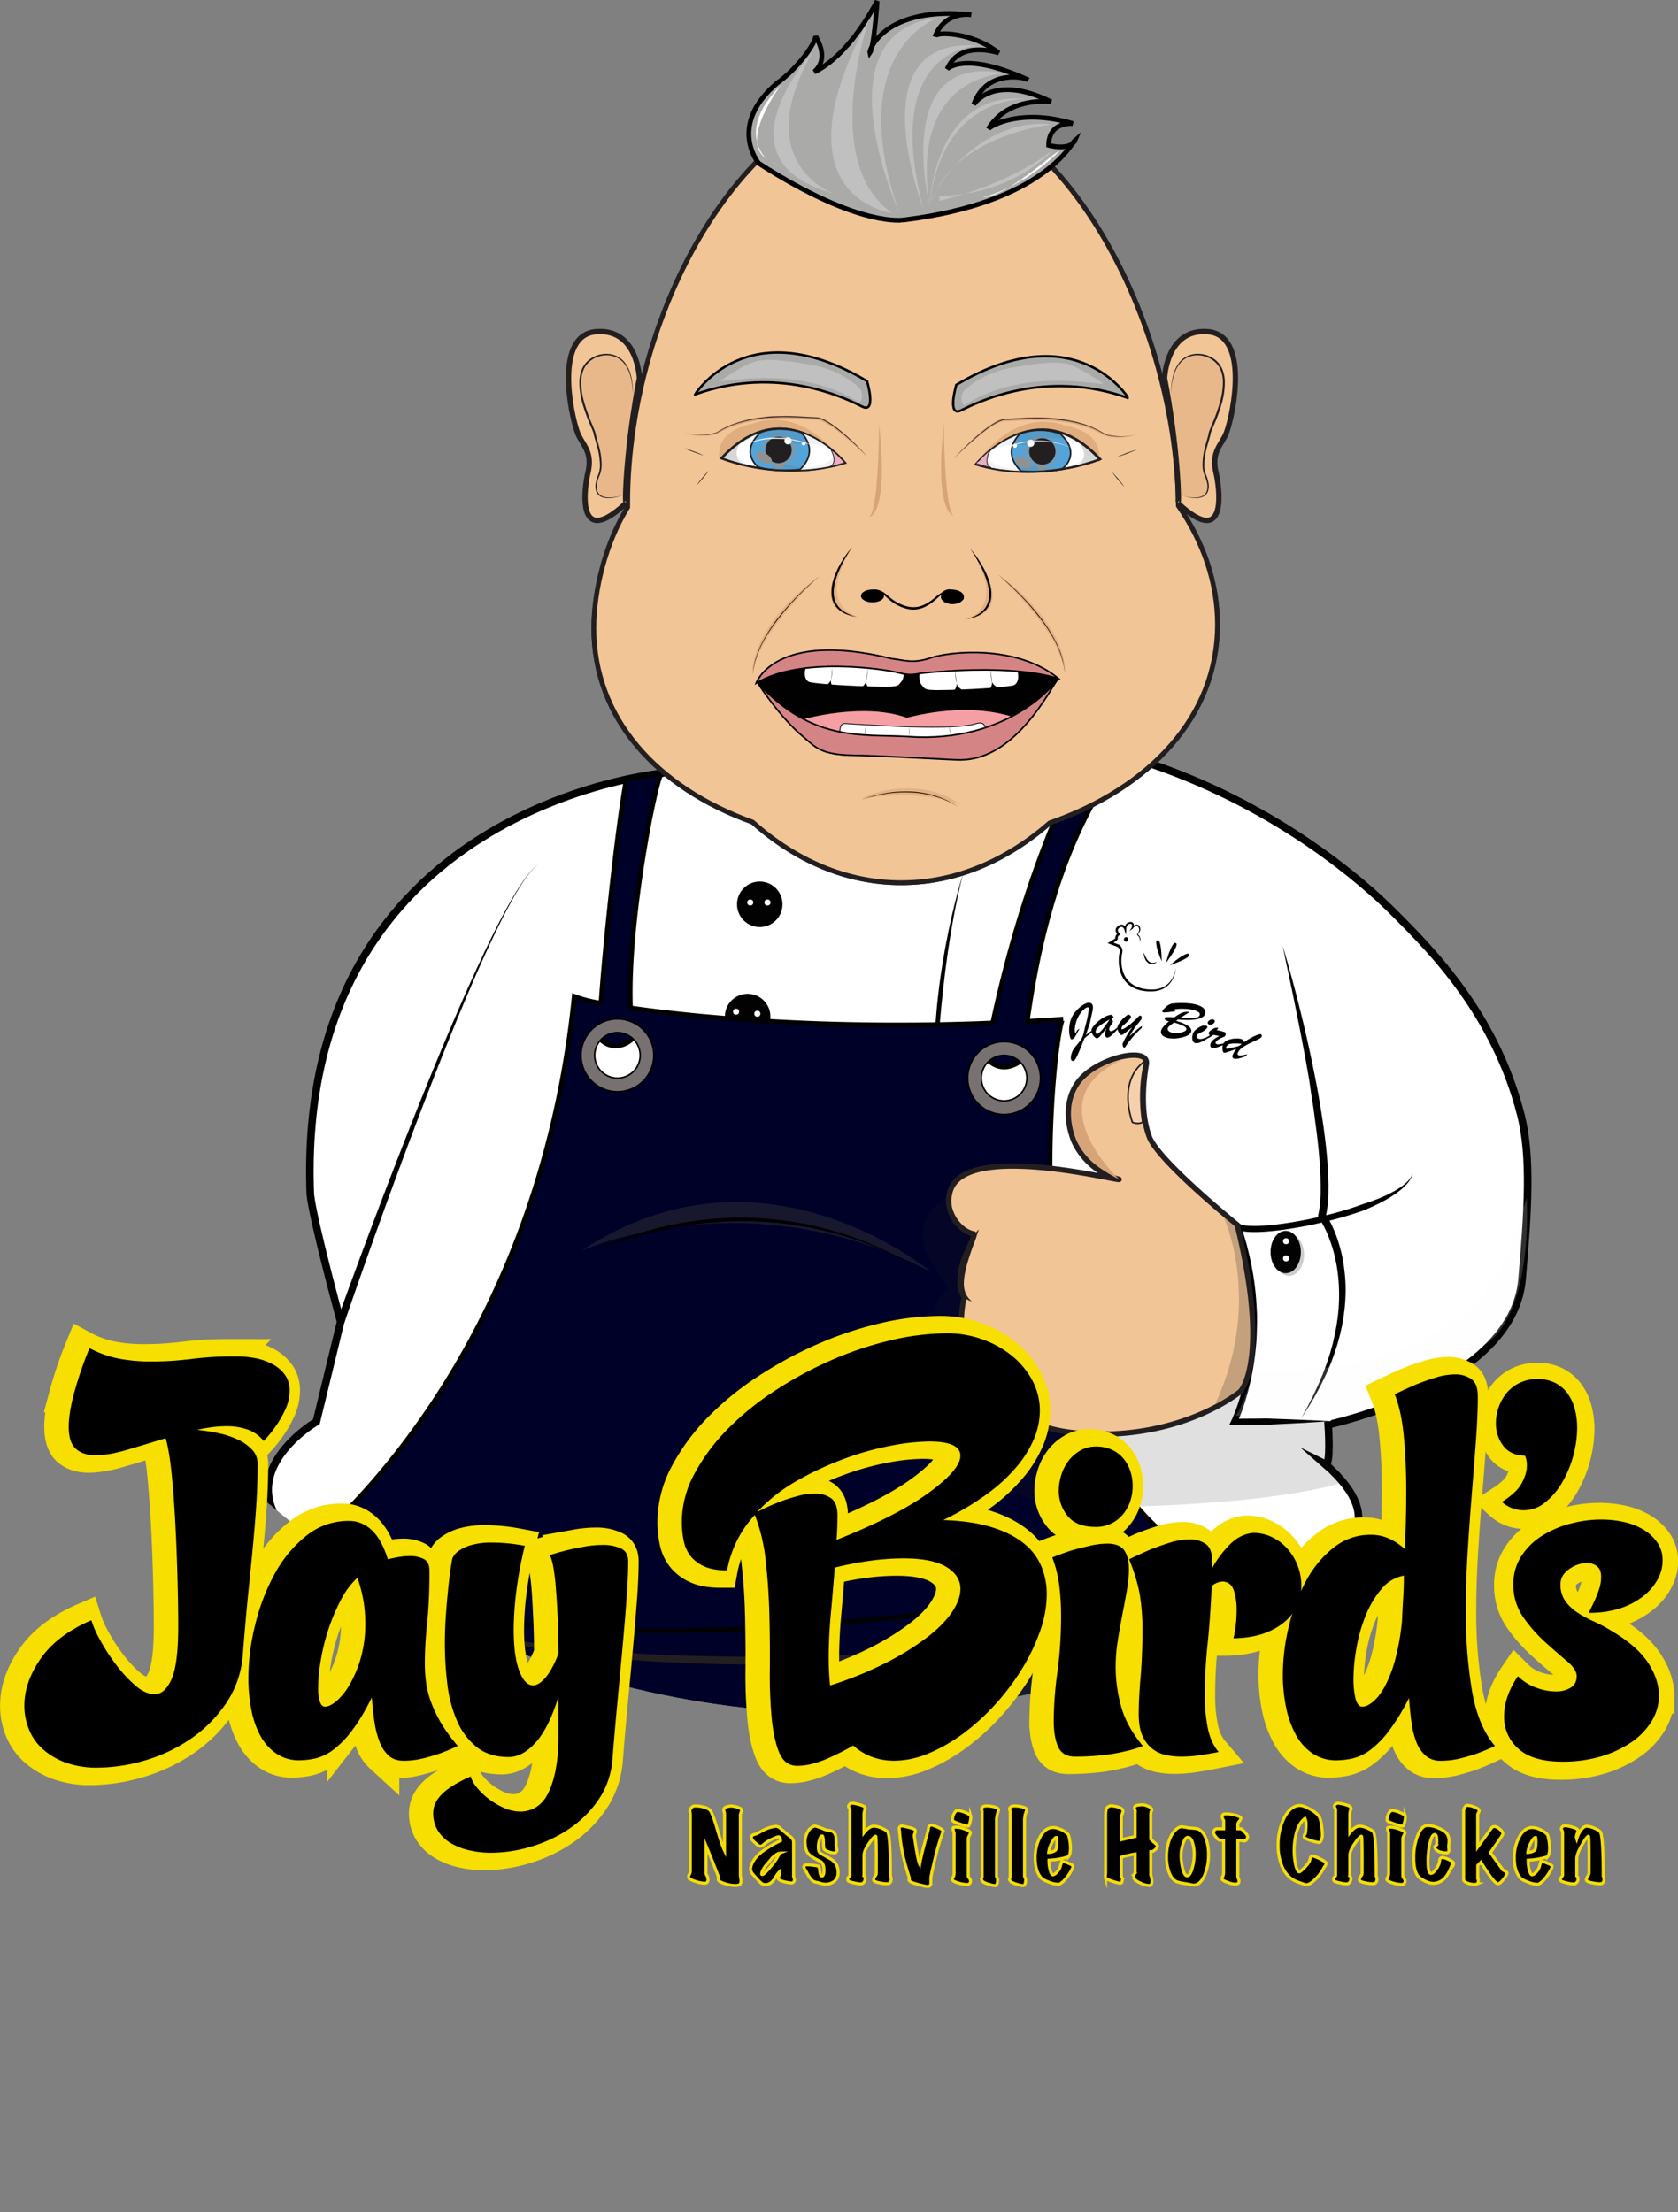 <svg id="Layer_1" data-name="Layer 1" xmlns="http://www.w3.org/2000/svg" xmlns:xlink="http://www.w3.org/1999/xlink" viewBox="0 0 1106.59 1458.54"><rect x="0" y="0" width="1106.59" height="1458.54" fill="#808080" stroke="none"/><defs><style>.cls-1{fill:none;}.cls-2{clip-path:url(#clip-path);}.cls-24,.cls-3,.cls-32,.cls-4{fill:#fff;}.cls-4{stroke:#030202;stroke-width:5px;}.cls-32,.cls-33,.cls-4,.cls-40,.cls-41,.cls-43,.cls-7{stroke-miterlimit:10;}.cls-5{fill:#030202;}.cls-6{fill:#020000;}.cls-7{fill:#000128;}.cls-41,.cls-7{stroke:#020200;stroke-width:3px;}.cls-13,.cls-16,.cls-28,.cls-29,.cls-8{fill:#231f20;}.cls-8{opacity:0.14;}.cls-17,.cls-9{fill:#f2c597;}.cls-15,.cls-17,.cls-24,.cls-25,.cls-27,.cls-9{stroke:#231f20;}.cls-9{stroke-width:3.52px;}.cls-10{fill:#f9f9f9;opacity:0.19;}.cls-11{fill:#3d3939;opacity:0.39;}.cls-12{opacity:0.2;}.cls-14,.cls-35{fill:#d7a479;}.cls-15{fill:#f6cfac;}.cls-15,.cls-24,.cls-25,.cls-33{stroke-width:1.05px;}.cls-16{opacity:0.22;}.cls-17,.cls-20{stroke-width:3.15px;}.cls-18{opacity:0.43;}.cls-19,.cls-23{fill:#d39b6c;}.cls-19{opacity:0.72;}.cls-20,.cls-38{fill:#aaaaa9;stroke:#000;}.cls-21,.cls-39{fill:silver;}.cls-22{opacity:0.58;}.cls-25{fill:#52a4da;}.cls-26{fill:#91928f;}.cls-27{fill:#f7b8cd;}.cls-27,.cls-32{stroke-width:0.53px;}.cls-28{opacity:0.13;}.cls-29{opacity:0.06;}.cls-30{fill:#010101;}.cls-31{fill:#f59ea3;}.cls-32,.cls-33{stroke:#010000;}.cls-33{fill:#d58486;}.cls-34,.cls-36{fill:#e4b182;}.cls-35,.cls-36,.cls-37,.cls-38,.cls-39{fill-rule:evenodd;}.cls-38{stroke-width:1.58px;}.cls-40{fill:#777172;stroke:#020001;}.cls-41{fill:#c90909;}.cls-42{fill:#f6df01;stroke:#f6df01;stroke-width:22.94px;}.cls-43{stroke:#f4dd06;stroke-width:2px;}</style><clipPath id="clip-path" transform="translate(-23.1 -3.69)"><ellipse class="cls-1" cx="579.72" cy="566.69" rx="579.72" ry="566.69"/></clipPath></defs><title>jaybirds_logo_and_wordmark</title><g class="cls-2"><path class="cls-3" d="M269.27,1422.29A44.44,44.44,0,0,1,301.82,1409C300.42,1409,284.67,1410.73,269.27,1422.29Z" transform="translate(-23.1 -3.69)"/><path class="cls-3" d="M833.33,1414.92s22.76,0,28.71,15.4C862.39,1430.32,852.59,1418.42,833.33,1414.92Z" transform="translate(-23.1 -3.69)"/><path class="cls-4" d="M459.47,513.61s-241.72,22-231.73,277.67c2,18,20,83.9,20,83.9l-16,65.92s-48,28-26,63.93l16,22s-22,191.77,12,241.72c-4-2,53.94,24,103.88,26-2,0,20,111.87,32,135.84,0,2-95.88-28-107.87,16,0,2,167.8,30,207.76-2,4,2-24-99.88-16-137.84,0,2,201.77-12,201.77-12s-2,139.84,24,151.82,163.8,12,177.79,4,14-34-22-38-59.93,4-59.93,4,4-113.86,22-121.86,113.86-34,97.88-237.71c0,8,12-10,6-34,2,6,41.95-14-4-53.94,4,2,2-26,2-26s121.85-26,127.85-95.89c3.84-44.84,6.25-81.2-.91-108.84-17-65.65-57.22-106.65-84-133.34-10.7-10.66-61.13-59.61-142.78-91.42C651.06,455.94,509,496.85,459.47,513.61Z" transform="translate(-23.1 -3.69)"/><path class="cls-3" d="M247.66,875.46s99-284.05,131-302" transform="translate(-23.1 -3.69)"/><path class="cls-5" d="M245.3,874.63s27.81-77.9,58.89-154.55c15.53-38.31,31.89-76.33,45.92-104,7-13.84,13.45-25.08,18.75-32.43a52.24,52.24,0,0,1,6.79-8l1.22-1a10.65,10.65,0,0,1,.95-.66l.79-.53-.78.54a8.46,8.46,0,0,0-.94.68l-1.21,1.05a53.23,53.23,0,0,0-6.65,8.07c-5.17,7.42-11.43,18.74-18.22,32.66-13.59,27.84-29.36,66.06-44.29,104.57s-29.08,77.35-39.46,106.54-17,48.74-17,48.74Z" transform="translate(-23.1 -3.69)"/><circle class="cls-5" cx="493.04" cy="670.25" r="15"/><path class="cls-5" d="M658.14,580s-24,74-18,148c0,0,1.18-81.43,18-148" transform="translate(-23.1 -3.69)"/><path class="cls-6" d="M743.17,684.4c-2,1.52-3,2.3-4.9,3.88-.82,2.08-1.6,4.06-2.37,5.94s-1.43,3.47-2,4.74a26.08,26.08,0,0,1-1.57,3c-.46.73-.84,1.14-1.13,1.23a1.34,1.34,0,0,1-1.08-.08,1.28,1.28,0,0,1-.65-.76c-.39-1.27-.13-3.12.89-5.52s4.32-5.45,6-8.28c1.26-2.07,1.8-5.72,2.45-8.12s1.17-4.43,1.5-6.09.55-3,.65-4a10.48,10.48,0,0,0,.1-1.86c-.07-.52-.36-.74-.86-.64a4.91,4.91,0,0,0-1.71.92,13.22,13.22,0,0,0-2.29,2.24,17.54,17.54,0,0,0-2.06,3.18,18.81,18.81,0,0,0-1.46,3.77,21.07,21.07,0,0,0-.72,3.69,8.31,8.31,0,0,0,.06,2.57,9.42,9.42,0,0,0,.32,1c.08-.2.19-.44.31-.73a5.85,5.85,0,0,1,.52-.92,5.21,5.21,0,0,1,.74-.86,2.81,2.81,0,0,1,.59-.46c.24-.14.36-.16.38-.07a10.09,10.09,0,0,1-.9,1.67c-.61,1-1.11,2-1.53,2.8a6.13,6.13,0,0,1-1.05,1.43,3,3,0,0,1-1.19.88.77.77,0,0,1-.93-.26,4.8,4.8,0,0,1-.61-1.54,18.81,18.81,0,0,1-.41-6.17,19.19,19.19,0,0,1,1.65-6.51A17.6,17.6,0,0,1,733,670a22.2,22.2,0,0,1,4-3.49,9.94,9.94,0,0,1,3.29-1.59,3.21,3.21,0,0,1,2.44.34,2.56,2.56,0,0,1,1.07,2,7,7,0,0,1,0,1.52c-.06.57-.15,1.16-.27,1.75s-.34,1.57-.64,2.9-.48,2.21-.56,2.64a32.08,32.08,0,0,1-1.14,4.21c-.49,1.46-1.19,3.41-2,5.86,1.52-1.17,2.28-1.75,3.84-2.88C743.06,683.68,743.1,683.92,743.17,684.4Z" transform="translate(-23.1 -3.69)"/><path class="cls-6" d="M745,679.37a23.73,23.73,0,0,1,5.86-4.76,13.57,13.57,0,0,1,4.69-1.81,1.2,1.2,0,0,1,.87.23,2.17,2.17,0,0,1,.66.69,1.57,1.57,0,0,1,.27.6.54.54,0,0,1-.28.52,6.33,6.33,0,0,1-1,.48l.43.72c.18.29.32.53.41.71a1.08,1.08,0,0,1,.16.5,4,4,0,0,1-.9,1.75c-.62.88-1,1.52-1.28,1.93a2.48,2.48,0,0,0-.27,1.45,1.19,1.19,0,0,0,1.51,1.2c.95-.1,2.36-1.06,4.33-2.84,0,.45,0,.68.06,1.13-3.28,3.73-5.45,5.75-6.89,5.94a1.27,1.27,0,0,1-1.16-.32,2.37,2.37,0,0,1-.49-1.34,11.39,11.39,0,0,1,.7-4.36c-1.81,2.24-3.08,3.88-3.92,4.87a4.34,4.34,0,0,1-2.16,1.65,1.77,1.77,0,0,1-1.21-.49,6.61,6.61,0,0,1-1.48-1.57,5.26,5.26,0,0,1-.9-2.19,4.92,4.92,0,0,1-.05-1.46,3.58,3.58,0,0,1,.54-1.32A15.74,15.74,0,0,1,745,679.37Zm10-3.5a37.77,37.77,0,0,0-7.45,4.79c-1.41,1.27-2,2.45-1.86,3.52a1.9,1.9,0,0,0,.37.92.7.7,0,0,0,.67.27,2.8,2.8,0,0,0,.76-.39A18.91,18.91,0,0,0,751,681.4C752.05,680,753.34,678.17,754.92,675.87Z" transform="translate(-23.1 -3.69)"/><path class="cls-6" d="M769.71,681c-1.47,1.14-2.18,1.72-3.59,2.9-1.68,1.44-2.77,2.19-3.34,2.23s-1.09-.48-1.73-1.53a6.19,6.19,0,0,1-1-2.81,3.92,3.92,0,0,1,.26-1.81,10.85,10.85,0,0,1,1.18-2,22.12,22.12,0,0,1,2.39-2.82,17,17,0,0,1,2.1-1.79,3.14,3.14,0,0,1,1.29-.65,1.6,1.6,0,0,1,1.13.48,1.46,1.46,0,0,1,.54,1.06,2.57,2.57,0,0,1-.6,1.14,19.53,19.53,0,0,1-1.83,2c-.83.83-2,1.83-3.38,3-.15.42-.22.62-.36,1a1.08,1.08,0,0,0-.14.53c0,.33.2.48.57.46a8.85,8.85,0,0,0,2.65-1.45,47,47,0,0,0,4.65-3.67c.66-.59,1.22-1.1,1.67-1.54s.86-.86,1.23-1.25a8.43,8.43,0,0,1,.91-.87,1.4,1.4,0,0,1,.65-.31.83.83,0,0,1,.81.41,2.3,2.3,0,0,1,.23,1.31,2.55,2.55,0,0,1-.57,1.24c-.36.49-1,1.33-2,2.52s-1.88,2.45-2.77,3.74A45.85,45.85,0,0,0,768,687s.43-.42,1.2-1.14,1.6-1.47,2.48-2.23,1.61-1.38,2.2-1.84,1.31-1,2.2-1.58c0,.49,0,.74-.06,1.24-1.91,1.74-3.57,3.43-5,5s-2.51,2.93-3.25,3.91-1.17,1.57-1.29,1.73c-.32.45-.61.86-.87,1.25s-.47.69-.64.9-.31.33-.42.33q-.4,0-.75-.72a3.51,3.51,0,0,1-.39-1.33,1.93,1.93,0,0,1,.15-1A59.76,59.76,0,0,1,769.71,681Z" transform="translate(-23.1 -3.69)"/><path class="cls-6" d="M799.94,675.91c-.51.36-.77.54-1.27.91a27.54,27.54,0,0,1,3.17,1,26.36,26.36,0,0,1,2.51,1.06,18,18,0,0,1,2,1.07c1.92,1.25,2.66,2.61,2.29,4a3.86,3.86,0,0,1-1.93,2.22,14.22,14.22,0,0,1-3.81,1.48,27.64,27.64,0,0,1-4.46.73,17.59,17.59,0,0,1-4-.09,9.08,9.08,0,0,1-4.41-1.64,3.19,3.19,0,0,1-1.3-3,5.8,5.8,0,0,1,1.43-2.81,28.39,28.39,0,0,1,3.92-3.77,6.12,6.12,0,0,1-2.33-.76,1.12,1.12,0,0,1-.55-1.13.83.83,0,0,1,.37-.61,1.89,1.89,0,0,1,.78-.23c.32,0,.93,0,1.82,0s2,.06,3.42.13a22.53,22.53,0,0,1,4.88-2.94,8.39,8.39,0,0,1,4.28-.61l.37.06c.14,0,.2.07.18.13s-.23.23-.62.47l-1.91,1.17c-.87.54-1.9,1.19-3.06,1.95,2.68.18,4.89.29,6.64.28a14.32,14.32,0,0,0,4.12-.48,2.44,2.44,0,0,0,1.8-1.44,1.78,1.78,0,0,0-.85-2.07,11.67,11.67,0,0,0-4.1-1.55,23.75,23.75,0,0,0-3.71-.51c-1.42-.1-2.71-.13-3.88-.1a30.51,30.51,0,0,0-3.13.23c-.93.12-1.4.25-1.42.37s0,.08.11.13c.66.32,1,.56.94.71s-1.18.38-3.42.64a26.16,26.16,0,0,1-4.46.3c-.53-.06-.76-.31-.7-.76s.79-1.45,2.19-2.71a9.05,9.05,0,0,1,3.68-2.26,19.56,19.56,0,0,1,2.49-.29c1.29-.11,2.71-.17,4.25-.17s3.1.07,4.68.2a29.08,29.08,0,0,1,4.11.61c2.76.64,4.7,1.58,5.81,2.74a3.41,3.41,0,0,1,1.06,3.55,4.17,4.17,0,0,1-1.67,2.08,10.14,10.14,0,0,1-3.45,1.39,27.07,27.07,0,0,1-5.42.6A73.74,73.74,0,0,1,799.94,675.91Zm-2.64,2c-.85.64-1.6,1.21-2.24,1.71a11.21,11.21,0,0,0-1.41,1.23,2.05,2.05,0,0,0-.52,1,1.92,1.92,0,0,0,.73,1.69,5,5,0,0,0,2.69,1.11,14.49,14.49,0,0,0,3.69.07,12.58,12.58,0,0,0,3.52-.8c1-.4,1.58-.9,1.72-1.49a1.45,1.45,0,0,0-.66-1.49,10.94,10.94,0,0,0-2.79-1.49A48.16,48.16,0,0,0,797.3,677.88Z" transform="translate(-23.1 -3.69)"/><path class="cls-6" d="M819.22,687.53l-.43,1.27a22.86,22.86,0,0,1-4.45,2.27,5.25,5.25,0,0,1-3,.36,2.5,2.5,0,0,1-1.85-2.13,7.8,7.8,0,0,1,.15-3.55,5.82,5.82,0,0,1,.52-1.28,4.87,4.87,0,0,1,.66-1c.22-.23.6-.59,1.16-1.07,2.62-2.12,4.8-2.91,6.37-2.44.81.24,1.12.65.94,1.19a4.35,4.35,0,0,1-1.37,1.52A9.25,9.25,0,0,1,816,684a23.89,23.89,0,0,0-2.83,1.44,2,2,0,0,0-.9,1.18,1.35,1.35,0,0,0,.2,1.21,2.09,2.09,0,0,0,1.2.79,4.32,4.32,0,0,0,2.14,0A30.85,30.85,0,0,0,819.22,687.53Zm1.38-8.22a1.71,1.71,0,0,1-.84-.63,1.06,1.06,0,0,1-.17-1,3,3,0,0,1,1.45-1.45,2.62,2.62,0,0,1,2.12-.37,1.59,1.59,0,0,1,.9.65,1.17,1.17,0,0,1,.06,1.07,2.88,2.88,0,0,1-1.43,1.37A2.67,2.67,0,0,1,820.6,679.31Z" transform="translate(-23.1 -3.69)"/><path class="cls-6" d="M818.41,688.76c.15-.46.23-.68.38-1.14a21.77,21.77,0,0,0,2.23-1.39,2.13,2.13,0,0,1-.73-.76,1.2,1.2,0,0,1,0-.93,3.54,3.54,0,0,1,1.15-1.39,8.85,8.85,0,0,1,2.1-1.3,4.73,4.73,0,0,1,2-.53,1.52,1.52,0,0,1,.58.07c.26.09.35.25.27.47a3.76,3.76,0,0,1-1.07,1,40.13,40.13,0,0,1,5.27,1.34,1.59,1.59,0,0,1,.53.29,1.24,1.24,0,0,1,.23.93,3.39,3.39,0,0,1-.27,1.2,1.39,1.39,0,0,1-.69.63c-.35.18-.93.43-1.71.74a10.25,10.25,0,0,0-2.53,1.48,4.39,4.39,0,0,0-1.35,1.48c-.21.54,0,.94.75,1.21s2.31.07,4.76-.57c-.2.45-.3.68-.49,1.13-1.43.57-2.58,1-3.46,1.34a16.67,16.67,0,0,1-2.34.67,3.25,3.25,0,0,1-1.66,0,1.64,1.64,0,0,1-1-1.12,3.38,3.38,0,0,1,.19-2.12,4.68,4.68,0,0,1,1-1.55,11.66,11.66,0,0,1,2-1.63,24.26,24.26,0,0,1,2.67-1.54l-1.28-.23-1.5-.28-1.22-.22A15.53,15.53,0,0,1,818.41,688.76Z" transform="translate(-23.1 -3.69)"/><path class="cls-6" d="M838.46,695.3c-1.61.59-3,1.1-4.18,1.5s-2.11.69-2.79.86a2.72,2.72,0,0,1-1.3.12c-.3-.13-.54-.51-.72-1.15a6.93,6.93,0,0,1-.21-2.22,6.74,6.74,0,0,1,.55-2.41,5.09,5.09,0,0,1,3.19-2.58,16,16,0,0,1,5.28-1,9.35,9.35,0,0,1,3.91.54,2.53,2.53,0,0,1,1.24,1.89q2.84-1.89,5.3-3.19a25.2,25.2,0,0,1,4-1.76c1-.31,1.61-.39,1.87-.24a1.14,1.14,0,0,1,.56.77,1.18,1.18,0,0,1-.13,1,8.22,8.22,0,0,1-3.16,2q-2.62,1.2-5.07,2.4a31.89,31.89,0,0,0-4.41,2.62,8.78,8.78,0,0,0-2.8,3c-.52,1-.43,1.64.23,2a3.36,3.36,0,0,0,1.86.15c.84-.11,2.1-.36,3.8-.73l-.67,1.17c-4.17,1.61-6.79,2.21-8.12,1.55a1.37,1.37,0,0,1-.85-1.15,4,4,0,0,1,.52-1.94A16.34,16.34,0,0,1,838.46,695.3Zm3.4-3.34a23.68,23.68,0,0,0-4.63-.25,16.07,16.07,0,0,0-3.37.33,3.29,3.29,0,0,0-1.29.94,5.18,5.18,0,0,0-.94,1.27.75.75,0,0,0,0,.55.62.62,0,0,0,.37.37,1.14,1.14,0,0,0,.66.05c.27,0,.73-.15,1.39-.32s1.08-.29,1.28-.33.9-.23,1.87-.44,1.7-.39,2.18-.54a6,6,0,0,0,1.36-.62A4.57,4.57,0,0,0,841.86,692Z" transform="translate(-23.1 -3.69)"/><path class="cls-7" d="M724.26,675.54c-11.72,1-15.89,1.07-23.68,1.5,5.6-39.64,19.32-119.42,65.46-177.37-1.49-3-19.28-5.62-25.28.38-5.6,5.59-41.19,75.1-63,178.1-107.34,4.42-192.84-3.29-238.82-9.93-2.28-58.68,17.22-153.33,20.52-154.61-12.8,1.56-23.43,4.06-23.43,4.06-6.51,36.92-14.15,111.13-16.65,147.4a79.85,79.85,0,0,1-7.85-1.5,80.69,80.69,0,0,1-9.77-3c-25.49,252-180,366.46-180,366.46,189,131,603,10,606,8.52C680.76,986,718.28,676.07,724.26,675.54Zm-294,44.24a18.73,18.73,0,0,1-12.82-32.4c11.76,13.37,24.74.16,23.32.16-.12-.74-.23-1.49-.34-2.25a18.74,18.74,0,0,1-10.16,34.49Zm253.49,13.5a18.73,18.73,0,0,1-10.07-34.54c-.15.77-.29,1.53-.43,2.3,0,0,9.28,13,24,1.5a1.89,1.89,0,0,0,.23-.74,18.72,18.72,0,0,1-13.73,31.48Z" transform="translate(-23.1 -3.69)"/><path class="cls-8" d="M890.75,831.52s-66.52-.17-92.78-32.73-189-30.45-163.83,31.51a240.07,240.07,0,0,1,13.65,23.1s-19.95,18.91-5.25,42c2.1,1.05-18.9,45.16,22.06,50.41,5.25,3.15-14.71,53.56,94.52,51.46S907.2,981.53,907.2,981.53l-9.46-23.11Z" transform="translate(-23.1 -3.69)"/><polygon class="cls-8" points="316.77 1309.18 426.25 1312.33 434.13 1289.49 314.51 1290.99 316.77 1309.18"/><path class="cls-8" d="M655.24,1294.68s105.23,1.65,131.22-14.89,51.2-93.73,59.07-189.82c0,.79,48.05-18.9,48.05-18.9L895,1057l-73.83,14.89Z" transform="translate(-23.1 -3.69)"/><path class="cls-3" d="M900.54,940.75,837,941.1s28-55.93,2-129.84c2,10,107.87-8,115.86-34" transform="translate(-23.1 -3.69)"/><path d="M900.54,940.75c-5.29.32-10.58.67-15.87,1s-10.59.57-15.88.83l-7.94.4c-1.32.06-2.64.12-4,.11l-4,0L837,943.1l-3.18,0,1.38-2.91c1.12-2.34,2.15-4.93,3.08-7.47s1.79-5.15,2.58-7.76,1.52-5.26,2.15-7.92,1.24-5.33,1.76-8,1-5.38,1.37-8.09c.22-1.36.39-2.71.55-4.07s.33-2.72.45-4.08c.29-2.73.46-5.46.64-8.19s.23-5.47.23-8.21,0-5.47-.1-8.21-.25-5.47-.51-8.2-.52-5.45-.83-8.17c-.15-1.36-.39-2.71-.58-4.07s-.36-2.71-.63-4.06c-.5-2.69-.95-5.39-1.57-8.06-.3-1.34-.58-2.68-.89-4l-1-4c-.63-2.66-1.48-5.27-2.23-7.91s-1.7-5.2-2.55-7.81l3.85-1.06c0-.13-.1-.21-.06-.17a1.45,1.45,0,0,0,.32.22,6.65,6.65,0,0,0,1.4.49,21.74,21.74,0,0,0,3.57.52,67.37,67.37,0,0,0,7.66.06c5.17-.23,10.37-.79,15.54-1.5a282.8,282.8,0,0,0,30.77-6.12c5.07-1.31,10.09-2.75,15.05-4.38,2.49-.8,4.91-1.77,7.4-2.55s4.94-1.65,7.38-2.58a88.46,88.46,0,0,0,14.09-6.65,39.69,39.69,0,0,0,6.26-4.6,16.93,16.93,0,0,0,4.52-6.3,17.27,17.27,0,0,1-3.88,6.91,37.17,37.17,0,0,1-5.94,5.41,84.32,84.32,0,0,1-13.77,8.19c-2.4,1.17-4.83,2.27-7.28,3.32s-5,1.83-7.53,2.66q-7.59,2.48-15.3,4.44A287.74,287.74,0,0,1,870,814.44c-5.26.72-10.56,1.3-15.92,1.53a71.25,71.25,0,0,1-8.13-.06,27.13,27.13,0,0,1-4.24-.62,10.94,10.94,0,0,1-2.31-.85,6.06,6.06,0,0,1-1.28-.92,3.72,3.72,0,0,1-1-1.87l3.85-1.06c.86,2.66,1.79,5.3,2.6,8s1.63,5.35,2.27,8.08l1,4.06c.32,1.36.6,2.73.9,4.1.64,2.72,1.1,5.48,1.61,8.23.27,1.37.43,2.76.65,4.14s.44,2.77.58,4.16c.32,2.78.67,5.55.86,8.35s.37,5.58.51,8.37.17,5.6.11,8.39-.13,5.6-.24,8.39-.36,5.59-.65,8.37c-.12,1.4-.29,2.78-.46,4.17s-.34,2.78-.56,4.16c-.39,2.77-.87,5.53-1.4,8.28s-1.13,5.49-1.8,8.21-1.41,5.42-2.21,8.11-1.68,5.35-2.65,8-2,5.22-3.26,7.88l-1.8-2.9,15.88-.09,4-.07c1.32,0,2.65,0,4,.07l7.94.31q8,.28,15.89.65C890,940.19,895.25,940.48,900.54,940.75Z" transform="translate(-23.1 -3.69)"/><path class="cls-6" d="M869,627.47c2.19,7.21,4.24,14.46,6.21,21.73s3.86,14.57,5.65,21.89,3.53,14.65,5.15,22,3.15,14.75,4.61,22.15,2.73,14.84,3.93,22.3c.57,3.74,1.17,7.47,1.67,11.21s.94,7.51,1.37,11.27l.56,5.66c.18,1.88.3,3.78.45,5.67s.24,3.79.35,5.69.17,3.8.21,5.71l.06,2.86-.05,2.87,0,2.87-.18,2.89a74.75,74.75,0,0,1-1.59,11.58l-.4-2c1,1.41,1.7,2.68,2.47,4s1.43,2.7,2.08,4.08a85.23,85.23,0,0,1,3.43,8.44c1,2.86,1.8,5.79,2.55,8.72s1.28,5.91,1.72,8.89.77,6,1,9,.27,6,.24,9l-.16,4.51c-.09,1.5-.24,3-.35,4.49s-.34,3-.51,4.47-.37,3-.65,4.45-.49,3-.79,4.42l-1,4.38c-.3,1.47-.75,2.9-1.13,4.34s-.74,2.9-1.23,4.31c-.92,2.84-1.8,5.69-2.89,8.47-.53,1.39-1,2.8-1.59,4.17l-1.76,4.1-.88,2-1,2-1.93,4c-1.31,2.66-2.79,5.24-4.18,7.86s-3,5.1-4.54,7.64L881,939.11l4.31-7.75,4-7.88c1.22-2.68,2.51-5.33,3.68-8l1.71-4.06.85-2,.76-2.06,1.53-4.13c.5-1.38.92-2.79,1.39-4.18,1-2.77,1.71-5.6,2.5-8.42.42-1.4.68-2.84,1-4.26s.7-2.84.93-4.28l.81-4.3c.24-1.44.42-2.89.64-4.33s.38-2.89.51-4.34.32-2.89.36-4.34.17-2.91.21-4.36l0-4.35c-.07-2.9-.16-5.8-.42-8.69s-.6-5.76-1.08-8.61-1.1-5.67-1.8-8.47-1.56-5.56-2.57-8.25a76.92,76.92,0,0,0-3.28-8c-.62-1.29-1.28-2.56-2-3.8s-1.46-2.5-2.17-3.51l-.63-.9.22-1.11a69.25,69.25,0,0,0,1.4-10.77l.16-2.75,0-2.77,0-2.78-.05-2.78c0-1.85-.06-3.71-.17-5.57s-.15-3.72-.31-5.58-.25-3.72-.41-5.58l-.52-5.59c-.41-3.72-.8-7.44-1.29-11.15s-1-7.43-1.46-11.15-1.07-7.42-1.68-11.12S887.1,719.7,886.5,716q-1.86-11.1-4-22.18l-2.11-11.08-2.19-11.07-2.24-11-2.3-11.05-2.34-11Z" transform="translate(-23.1 -3.69)"/><path class="cls-9" d="M839,811.26s-51.94-42-57.93-57.94-4-36-2-47.94c2.08-12.46-34.19-4-45.52,12.6-11.9,17.38-2.22,38.21-1.76,39.15a46.42,46.42,0,0,0,16.72,18.74,44.84,44.84,0,0,0,12.58,5.42c2,2-106-26.61-111.87,10-2.85,10.66,6,24,16,26,2,2-16,28-6,42-2,2-8,45.95,16,49.94,4,4,6,38,67.92,40s97.89-28,97.89-28S861,901.15,839,811.26Z" transform="translate(-23.1 -3.69)"/><path class="cls-10" d="M849.91,906.86s124,12,165.32-72c0,4,14.67-41.33,14.67-41.33s5.33,80-30.67,98.66c-5.33,6.67-50.66,30.67-50.66,30.67S905.46,946,837.69,937.1C841.91,934.86,849.91,906.86,849.91,906.86Z" transform="translate(-23.1 -3.69)"/><path class="cls-7" d="M221.75,1027S318,1146.49,901,1023c-1.05.51-6,34-6,34s-25,16.55-63,18.55c6,2-24,188-50,196s-382,66-570,2C207.94,1277.5,185.56,1194.47,221.75,1027Z" transform="translate(-23.1 -3.69)"/><path class="cls-11" d="M901,1023S549.26,1196.17,422.6,1134.84c-2.67-1.33,45.33,69.33,236,28-1.34,0-97.33,73.33-242.66,25.34,0,1.33,154.66,105.32,358.65,12-1.34,0,12,57.33-20,64s-256,34.67-256,34.67,104-2.67,185.33-13.34,95.65-9.12,104-21.46c22.06-32.61,44-188.52,44-188.52L895,1057Z" transform="translate(-23.1 -3.69)"/><path d="M413.52,1130.88s.83.43,2.42,1.16,3.95,1.7,7,2.86,6.78,2.38,11.1,3.69,9.26,2.52,14.67,3.73l4.14.87,4.34.77c1.46.28,3,.52,4.48.75s3.07.5,4.64.72c3.15.38,6.37.85,9.69,1.12,1.66.14,3.33.33,5,.47l5.12.37c1.73.15,3.47.21,5.22.28l5.3.21,5.37.06c1.79,0,3.6.07,5.41,0,3.63,0,7.29,0,11-.26l5.52-.25,5.51-.42c1.84-.14,3.69-.23,5.52-.41l5.5-.56c3.66-.33,7.29-.81,10.9-1.28s7.17-1,10.69-1.55l5.26-.82,5.15-1c3.41-.63,6.77-1.25,10-2s6.48-1.33,9.58-2c6.18-1.54,12.08-2.81,17.45-4.3l7.73-2,6.94-2,6.11-1.74c1.88-.54,3.6-1.1,5.16-1.57,3.11-1,5.57-1.69,7.24-2.2l2.58-.75-2.46,1.08c-1.6.69-3.95,1.73-7,3-1.51.63-3.17,1.36-5,2.09l-6,2.28-6.79,2.57-7.62,2.57c-5.3,1.86-11.15,3.53-17.33,5.33-6.22,1.63-12.78,3.45-19.67,4.83l-5.2,1.12-5.31,1-5.37,1c-1.8.33-3.63.54-5.46.82-3.66.52-7.34,1.1-11.07,1.44l-5.59.59c-1.87.19-3.75.3-5.62.44l-5.63.38-5.62.19c-3.74.19-7.48.15-11.18.17s-7.37-.19-11-.3l-5.4-.37c-1.79-.12-3.56-.23-5.31-.44l-5.22-.52c-1.73-.18-3.42-.46-5.1-.69-3.37-.43-6.64-1.06-9.82-1.6-6.35-1.22-12.31-2.59-17.72-4.19s-10.32-3.2-14.57-4.89-7.9-3.29-10.83-4.76A70.67,70.67,0,0,1,413.52,1130.88Z" transform="translate(-23.1 -3.69)"/><path d="M339.61,1144.86s.74.79,2.24,2.14,3.76,3.25,6.73,5.55,6.67,5,11.05,7.78,9.42,5.87,15.08,8.9,11.87,6.12,18.58,9.09,13.93,5.79,21.44,8.56c3.78,1.3,7.6,2.71,11.55,3.89l5.93,1.86,6,1.75c8.07,2.37,16.39,4.38,24.73,6.24,4.17.94,8.37,1.75,12.54,2.63s8.37,1.49,12.52,2.24c2.06.39,4.15.64,6.21,1l6.16,1c2,.34,4.08.6,6.1.85l6,.77c2,.23,4,.54,5.93.72l5.84.6c3.84.4,7.6.87,11.28,1.12l10.71.87c3.46.29,6.81.44,10,.66s6.3.41,9.23.54l8.34.36,7.34.34,6.23.16c3.77.08,6.73.21,8.75.27l3.1.11-3.09.22c-2,.13-5,.37-8.74.59l-6.24.38-7.36.23-8.38.24c-3,.08-6.06,0-9.3,0s-6.61,0-10.11-.09l-10.81-.41c-3.72-.1-7.52-.42-11.42-.67s-7.87-.55-11.9-1c-8.08-.78-16.42-1.76-24.85-3.07-4.2-.72-8.45-1.38-12.69-2.17s-8.5-1.63-12.74-2.57c-8.45-2-16.87-4.06-25.05-6.53l-6.11-1.84-6-2c-4-1.3-7.84-2.82-11.65-4.25-1.92-.68-3.76-1.51-5.62-2.25s-3.69-1.49-5.47-2.32c-3.56-1.63-7.06-3.19-10.39-4.88s-6.56-3.34-9.65-5c-1.54-.85-3-1.74-4.49-2.58s-2.9-1.69-4.27-2.57a169.87,169.87,0,0,1-14.67-10,130.75,130.75,0,0,1-10.51-8.74,87.13,87.13,0,0,1-6.19-6.23C340.27,1145.72,339.61,1144.86,339.61,1144.86Z" transform="translate(-23.1 -3.69)"/><path class="cls-11" d="M406.26,828.51S515,778.89,637.83,842.69C637.83,843.48,527.56,748.17,406.26,828.51Z" transform="translate(-23.1 -3.69)"/><path class="cls-6" d="M418,827.61s95.63-53.08,206,9.36C623.92,839.13,539.71,779.78,418,827.61Z" transform="translate(-23.1 -3.69)"/><ellipse class="cls-5" cx="847.88" cy="825.54" rx="9.99" ry="13.98"/><g class="cls-12"><ellipse class="cls-5" cx="849.98" cy="827.29" rx="9.99" ry="13.98"/></g><circle class="cls-5" cx="847.27" cy="828.9" r="1.9"/><circle class="cls-5" cx="847.47" cy="821.88" r="1.9"/><path class="cls-13" d="M664.07,861.8l-.58-.18-.69-.23a4.68,4.68,0,0,1-.91-.38l-1.13-.62a9.45,9.45,0,0,1-1.21-.92,8.41,8.41,0,0,1-1.25-1.22,9.52,9.52,0,0,1-1.18-1.56,15.34,15.34,0,0,1-1.77-4c-.19-.75-.36-1.54-.49-2.34a24.49,24.49,0,0,1-.23-2.45,23.54,23.54,0,0,1,0-2.52c0-.86.12-1.7.22-2.56s.26-1.69.41-2.54.37-1.68.57-2.52c.46-1.65.94-3.29,1.54-4.85.28-.79.58-1.56.91-2.31s.64-1.49,1-2.21a60.9,60.9,0,0,1,4.19-7.52,55.88,55.88,0,0,1,3.61-4.91c.94-1.13,1.55-1.72,1.55-1.72s-.25.81-.73,2.19-1.16,3.31-2,5.66-1.79,5-2.76,7.87-1.94,5.92-2.74,9c-.4,1.53-.74,3.06-1,4.57a39.27,39.27,0,0,0-.58,4.41c-.09.72,0,1.41-.08,2.1s.06,1.33.1,2a15.89,15.89,0,0,0,.74,3.51,9.22,9.22,0,0,0,.61,1.5,6.61,6.61,0,0,0,.71,1.29c.27.38.5.79.76,1.09s.52.6.75.86c.47.53,1,.89,1.23,1.17Z" transform="translate(-23.1 -3.69)"/><path class="cls-14" d="M761.11,781.29s-55.91-52.16,1.16-78.42c0,0-34.31,5.6-32.56,37.11C730.5,750.48,733,767.29,761.11,781.29Z" transform="translate(-23.1 -3.69)"/><path class="cls-15" d="M778.28,703.22a26.15,26.15,0,0,0-5.51,5.25c-10.28,13.22-3.93,32.21-2.89,35.19a8.83,8.83,0,0,0,3.08.71,8.66,8.66,0,0,0,3.75-.71C776.71,743.39,773,723.44,778.28,703.22Z" transform="translate(-23.1 -3.69)"/><path class="cls-16" d="M830.27,806.67s25.73,55.66-5.78,122.61c-.26-.26,15-6.56,17.07-11.81s15.23-27.83-3.94-105.55C837.09,812.18,830.27,806.67,830.27,806.67Z" transform="translate(-23.1 -3.69)"/><path class="cls-13" d="M831.91,1075.52l-6.19,1c-4.05.64-10,1.61-17.53,2.69s-16.75,2.38-27.29,3.79-22.46,2.94-35.47,4.42-27.12,3-42.06,4.46-30.71,2.86-47,4-33.22,2.34-50.4,3.16-34.65,1.49-52.12,1.86-35,.36-52.17.09-34.15-1-50.52-2-32.16-2.51-47.09-4.37-29-4.13-41.84-6.78a338.61,338.61,0,0,1-34.71-8.9,222.39,222.39,0,0,1-25.84-9.75c-1.76-.74-3.37-1.58-4.9-2.33s-3-1.45-4.27-2.17c-2.58-1.47-4.81-2.66-6.55-3.74l-5.3-3.37,5.44,3.12c1.78,1,4.06,2.08,6.7,3.43,1.32.66,2.8,1.26,4.34,2s3.17,1.47,5,2.15a222.94,222.94,0,0,0,26,8.82c10.21,2.85,21.88,5.48,34.72,7.81s26.85,4.25,41.72,5.85,30.61,2.75,46.91,3.64,33.17,1.29,50.32,1.54,34.57.1,52-.27,34.85-.88,52-1.66,34-1.66,50.32-2.71,32.08-2.16,47-3.34,29.06-2.38,42.09-3.56l35.55-3.36c10.58-1,19.8-2,27.39-2.87l17.62-2Z" transform="translate(-23.1 -3.69)"/><path class="cls-17" d="M826,415.52c0-27.61-9.31-54.52-25.81-78.34-1.64-129.44-82.33-273-181.63-273-100.33,0-181.66,146.53-181.66,277,0,.71,0,1.41,0,2.11-14.27,23.07-22.19,48.65-22.19,74.63,0,59.16,41.06,105,104.68,127.83,28.14,25.16,61.73,40,98,40,36,0,69.62-14.66,98-39.47C781.85,523.13,826,475.64,826,415.52Z" transform="translate(-23.1 -3.69)"/><path class="cls-17" d="M826,415.52c0-27.61-9.31-54.52-25.81-78.34-1.64-129.44-82.33-273-181.63-273-100.33,0-181.53,141-181.53,271.46,0,.7,0,1.74,0,2.45-14.27,23.06-22.31,53.83-22.31,79.81,0,59.16,41.06,105,104.68,127.83,28.14,25.16,61.73,40,98,40,36,0,69.62-14.66,98-39.47C781.85,523.13,826,475.64,826,415.52Z" transform="translate(-23.1 -3.69)"/><path class="cls-9" d="M791.06,253.09s1.1-32.92,28.54-30.73,17,53.95,12.3,66.63c-3,8-10.33,12.2-6.82,26.66,1.87,7.7,8.78,51.59-25.24,19.76C800.94,336.51,799.84,298.09,791.06,253.09Z" transform="translate(-23.1 -3.69)"/><path class="cls-9" d="M444.79,253.09s-1.1-32.92-28.54-30.73-17,53.95-12.3,66.63c3,8,10.32,12.2,6.81,26.66-1.86,7.7-8.78,51.59,25.25,19.76C434.91,336.51,436,298.09,444.79,253.09Z" transform="translate(-23.1 -3.69)"/><g class="cls-18"><path class="cls-19" d="M440.62,265.65s1.31-35.36-23.53-26.9-3,47.22-2.44,51.18,6.77,18.63,2.82,27.66-2.58,18.82,16,13.18C433.52,330.2,437.28,277.25,440.62,265.65Z" transform="translate(-23.1 -3.69)"/><path class="cls-19" d="M795.23,265.65s-1.32-35.36,23.53-26.9,3,47.22,2.44,51.18-6.78,18.63-2.82,27.66,2.58,18.82-16,13.18C802.33,330.2,798.57,277.25,795.23,265.65Z" transform="translate(-23.1 -3.69)"/></g><path class="cls-13" d="M801.86,330.3l1.73.45a41.08,41.08,0,0,0,5,.89,19.7,19.7,0,0,0,3.57.09,10.12,10.12,0,0,0,4-1,5.75,5.75,0,0,0,2.85-3.43,10.62,10.62,0,0,0,.11-5.12,24.88,24.88,0,0,0-1.82-5.42,18.7,18.7,0,0,1-1.17-6.27,47.26,47.26,0,0,1,2-13.42c.58-2.27,1.32-4.56,1.88-6.83.06-.28.12-.56.16-.83l0-.25.07-.27.14-.47c.21-.6.44-1.16.67-1.73l1.4-3.39a125.27,125.27,0,0,0,5-13.9,47.75,47.75,0,0,0,2.1-14.43,21.31,21.31,0,0,0-1.33-6.91,14.85,14.85,0,0,0-3.78-5.62A17.33,17.33,0,0,0,818.7,239a17,17,0,0,0-6.26-1.05,15.09,15.09,0,0,0-5.89,1.22,14.06,14.06,0,0,0-4.59,3.26,22,22,0,0,0-4.77,8.74,42.37,42.37,0,0,0-1.52,7.66c-.25,2.16-.34,3.86-.39,5s0,1.79,0,1.79l0-1.79c0-1.17,0-2.88.21-5.06a43.68,43.68,0,0,1,1.32-7.76,22.43,22.43,0,0,1,4.68-9.11,14.72,14.72,0,0,1,4.79-3.51,15.85,15.85,0,0,1,6.2-1.41,18.42,18.42,0,0,1,12.75,4.54,15.94,15.94,0,0,1,4.13,6,22.54,22.54,0,0,1,1.46,7.31,48.93,48.93,0,0,1-2,14.86,115.42,115.42,0,0,1-5.06,14.05c-.48,1.12-.95,2.25-1.42,3.36-.23.56-.46,1.12-.65,1.66l-.13.39-.05.17,0,.19a8.68,8.68,0,0,1-.19.94c-.6,2.38-1.33,4.61-1.93,6.86a50.56,50.56,0,0,0-2.11,13.08,17.71,17.71,0,0,0,1,5.94,26.32,26.32,0,0,1,1.75,5.63,11.34,11.34,0,0,1-.24,5.48,6.42,6.42,0,0,1-3.28,3.7,10.74,10.74,0,0,1-4.21.93,19.66,19.66,0,0,1-3.63-.21,36.88,36.88,0,0,1-4.94-1.09Z" transform="translate(-23.1 -3.69)"/><path class="cls-13" d="M434,330.3l-1.71.53a37.25,37.25,0,0,1-4.94,1.09,19.72,19.72,0,0,1-3.63.21,10.71,10.71,0,0,1-4.21-.93,6.42,6.42,0,0,1-3.28-3.7A11.34,11.34,0,0,1,416,322a25.76,25.76,0,0,1,1.75-5.63,17.46,17.46,0,0,0,1-5.94,50.11,50.11,0,0,0-2.1-13.08c-.6-2.25-1.33-4.48-1.94-6.86-.07-.3-.13-.61-.18-.94l0-.19-.05-.17-.13-.39c-.19-.54-.42-1.1-.65-1.66-.47-1.11-.94-2.24-1.42-3.36a113.76,113.76,0,0,1-5.06-14.05,48.93,48.93,0,0,1-2-14.86,22.28,22.28,0,0,1,1.46-7.31,15.94,15.94,0,0,1,4.13-6A18.4,18.4,0,0,1,423.43,237a15.9,15.9,0,0,1,6.21,1.41,14.58,14.58,0,0,1,4.78,3.51A22.18,22.18,0,0,1,439.1,251a42.9,42.9,0,0,1,1.33,7.76c.18,2.18.2,3.89.21,5.06l0,1.79s0-.62-.05-1.79-.14-2.87-.39-5a43.25,43.25,0,0,0-1.52-7.66,22,22,0,0,0-4.77-8.74,14.17,14.17,0,0,0-4.59-3.26,15.17,15.17,0,0,0-5.89-1.22,16.93,16.93,0,0,0-6.26,1.05,17.33,17.33,0,0,0-5.66,3.42,14.85,14.85,0,0,0-3.78,5.62,21.31,21.31,0,0,0-1.33,6.91,48.05,48.05,0,0,0,2.09,14.43,127.39,127.39,0,0,0,5,13.9l1.4,3.39c.23.57.46,1.13.66,1.73l.15.47.07.27.05.25c0,.27.1.55.16.83.56,2.27,1.29,4.56,1.88,6.83a47.26,47.26,0,0,1,2,13.42,18.47,18.47,0,0,1-1.18,6.27,26,26,0,0,0-1.82,5.42,10.61,10.61,0,0,0,.12,5.12,5.75,5.75,0,0,0,2.85,3.43,10.07,10.07,0,0,0,4,1,19.73,19.73,0,0,0,3.57-.09,41.46,41.46,0,0,0,5-.89Z" transform="translate(-23.1 -3.69)"/><path class="cls-20" d="M523.45,111.36s-20.78-24.78,12-52.76C549,49,561,32.22,561,27.42c.7,2.11,9.39,14.47-.9,23.62,0,0,20.37-7.24,41.41-46.6,0,0-1.82,29.94-4.78,34.05-.55-2.28,10.43-31.12,66.89-25.09,0,0-17.1-2.93-23.89,14.34.41-3.52,25.19-2.72,42,10.87,0,0-25.66-9.1-34,10.64,0,0,10.84-12.24,53.2,7-1.6-1.6-27.39-7.26-35.68,16.35,0,0,12.69-20.8,51-1.79,0,0-28.36-3.94-41.4,17.93,1.34-2.11,21.4-13.86,55.74-3.59,0,0-15.83-1.57-15.93,14.34,0,0,14.35,4.1,17.52-3.58-2.43,1.91-20.2,41.27-112.83,52.77C619.29,148.63,590.6,154.52,523.45,111.36Z" transform="translate(-23.1 -3.69)"/><path class="cls-21" d="M616.18,144.13S561.82,24.22,641.76,15.43C641.76,15.43,578.61,36.21,616.18,144.13Z" transform="translate(-23.1 -3.69)"/><path class="cls-21" d="M632.17,141.73S587.4,26.62,668.94,33.82C668.94,33.82,603.39,33,632.17,141.73Z" transform="translate(-23.1 -3.69)"/><path class="cls-21" d="M685.73,52.2s-63.15,0-49.56,87.13C636.17,139.33,610.58,37,685.73,52.2Z" transform="translate(-23.1 -3.69)"/><path class="cls-21" d="M700.91,69s-56.75-4-64.74,70.34C636.17,139.33,638.56,62.59,700.91,69Z" transform="translate(-23.1 -3.69)"/><path class="cls-21" d="M716.9,85.78S653,92.17,637,136.94C635.37,134.54,666.54,80.18,716.9,85.78Z" transform="translate(-23.1 -3.69)"/><path class="cls-21" d="M596.2,16.23s-32.78,94.33,15.18,127.9C611.38,144.13,532.25,134.54,596.2,16.23Z" transform="translate(-23.1 -3.69)"/><path class="cls-21" d="M558.63,38.61S493.08,109.76,573,131.34C573,131.34,517.06,112.15,558.63,38.61Z" transform="translate(-23.1 -3.69)"/><path class="cls-21" d="M642.56,136.14s44.76-9.6,75.94-34.38c-4,4-28.78,30.38-75.94,31.18" transform="translate(-23.1 -3.69)"/><path class="cls-3" d="M528.25,108.16s-20-18.39,9.59-48C537.84,60.2,510.66,96.17,528.25,108.16Z" transform="translate(-23.1 -3.69)"/><path class="cls-3" d="M671.34,133.74s25.58-5.6,50.36-30.38C721.7,101,687.32,133.74,671.34,133.74Z" transform="translate(-23.1 -3.69)"/><g class="cls-22"><path class="cls-23" d="M666.23,310s24.29-38.32,59.66-25.73c24.58,5.39,21.91,19.12,22.35,22.45S666.23,310,666.23,310Z" transform="translate(-23.1 -3.69)"/><path class="cls-23" d="M579.17,308.75S554.88,270.43,519.51,283c-24.58,5.4-21.9,19.12-22.34,22.45S579.17,308.75,579.17,308.75Z" transform="translate(-23.1 -3.69)"/></g><path class="cls-24" d="M666.23,310s39.36-49.2,82-3.28C748.24,306.67,708.87,323.07,666.23,310Z" transform="translate(-23.1 -3.69)"/><path class="cls-13" d="M759.72,305s.79-.39,2-.91,2.83-1.18,4.47-1.79,3.3-1.19,4.56-1.59,2.1-.63,2.1-.63-.79.39-2,.91-2.83,1.18-4.47,1.8-3.3,1.18-4.55,1.58S759.72,305,759.72,305Z" transform="translate(-23.1 -3.69)"/><path class="cls-13" d="M756.44,314.87s.57.56,1.39,1.45,1.88,2.07,2.91,3.3,2,2.5,2.73,3.46,1.17,1.63,1.17,1.63-.58-.56-1.4-1.44-1.88-2.08-2.91-3.31-2-2.49-2.73-3.46S756.44,314.87,756.44,314.87Z" transform="translate(-23.1 -3.69)"/><path class="cls-25" d="M695.86,289.69s-13.19,11.39.6,24.58c0,0,18.58,1.8,27.58-1.8,0,0,12.59-9.59-1.8-22.78A38.45,38.45,0,0,0,695.86,289.69Z" transform="translate(-23.1 -3.69)"/><polygon class="cls-26" points="686.75 290.9 688.45 284.21 688.44 291.12 691.75 285.05 690.02 291.74 694.74 286.7 691.4 292.75 697.23 289.03 692.49 294.06 699.06 291.91 693.22 295.6 700.11 295.16 693.54 297.28 700.33 298.56 693.43 298.98 699.69 301.91 692.9 300.6 698.24 305 691.99 302.04 696.06 307.62 690.74 303.21 693.3 309.63 689.25 304.03 690.13 310.88 687.6 304.45 686.75 311.31 685.89 304.45 683.36 310.88 684.24 304.03 680.19 309.63 682.75 303.21 677.43 307.62 681.5 302.04 675.26 305 680.59 300.6 673.81 301.91 680.07 298.98 673.17 298.56 679.96 297.28 673.38 295.16 680.28 295.6 674.44 291.91 681 294.06 676.26 289.03 682.09 292.75 678.75 286.7 683.47 291.74 681.74 285.05 685.06 291.12 685.04 284.21 686.75 290.9"/><path class="cls-13" d="M719.16,301.34a8.66,8.66,0,1,1-8.65-8.65A8.66,8.66,0,0,1,719.16,301.34Z" transform="translate(-23.1 -3.69)"/><path class="cls-24" d="M580.81,309s-39.36-49.21-82-3.28C498.8,305.7,538.17,322.1,580.81,309Z" transform="translate(-23.1 -3.69)"/><path class="cls-14" d="M651.47,306.67c3.06-3.5,6.29-6.84,9.59-10.11q2.48-2.46,5.07-4.8c1.73-1.56,3.49-3.1,5.31-4.56s3.71-2.86,5.69-4.15a25.21,25.21,0,0,1,6.45-3.19,9.67,9.67,0,0,1,1.9-.33c.65-.07,1.18-.06,1.77-.08,1.17,0,2.29-.13,3.44-.19q3.48-.24,7-.41c2.33-.12,4.66-.18,7-.23s4.67,0,7,.08,4.67.27,7,.43,4.67.47,7,.92,4.6.88,6.89,1.41c1.15.24,2.26.64,3.39,1a32.79,32.79,0,0,1,3.35,1.1l3.29,1.26c1.08.46,2.13,1,3.19,1.5l1.59.76c.51.28,1,.6,1.52.9l3,1.82-.14-.07c.84.25,1.67.57,2.53.74.43.09.86.21,1.29.29l1.31.23c.44.09.88.11,1.32.17s.88.12,1.33.14q1.32.11,2.67.12c.44,0,.89,0,1.34,0s.89,0,1.34-.05c.89,0,1.78-.11,2.68-.2a48.22,48.22,0,0,0,5.32-.84,41.49,41.49,0,0,1-5.27,1.22c-.89.15-1.79.27-2.69.37l-1.35.12c-.45,0-.91.08-1.36.08-.91.05-1.82.06-2.73,0-.45,0-.91,0-1.36-.06s-.91,0-1.37-.11a25,25,0,0,1-2.71-.41c-.91-.14-1.79-.44-2.68-.66h0l-.11-.06-3-1.65c-.51-.27-1-.56-1.51-.82l-1.58-.7c-1.05-.45-2.08-.95-3.14-1.37l-3.25-1.13c-1.07-.41-2.19-.68-3.29-1s-2.2-.66-3.32-.88c-2.25-.47-4.49-1-6.77-1.26s-4.56-.58-6.84-.84-4.59-.34-6.89-.38-4.61-.08-6.91-.08-4.62.08-6.93.18l-6.94.34c-1.16,0-2.35.12-3.51.13-.56,0-1.19,0-1.7,0a8.55,8.55,0,0,0-1.53.25,25.27,25.27,0,0,0-6,2.83c-1.95,1.19-3.83,2.51-5.67,3.9-3.7,2.75-7.21,5.77-10.69,8.82q-2.61,2.31-5.15,4.68C654.83,303.46,653.13,305.05,651.47,306.67Z" transform="translate(-23.1 -3.69)"/><path class="cls-14" d="M595.57,305.7c-1.66-1.63-3.36-3.21-5-4.8s-3.41-3.15-5.15-4.68c-3.48-3.05-7-6.07-10.69-8.83-1.84-1.38-3.72-2.7-5.67-3.89a25.33,25.33,0,0,0-6-2.83,8.3,8.3,0,0,0-1.52-.25c-.51-.05-1.14,0-1.7-.05-1.16,0-2.35-.08-3.51-.12l-7-.34c-2.31-.1-4.61-.15-6.92-.19s-4.61,0-6.91.09-4.6.24-6.89.38-4.58.45-6.84.84-4.52.79-6.77,1.26c-1.12.22-2.21.59-3.32.87s-2.22.58-3.29,1l-3.25,1.13c-1.06.42-2.09.92-3.15,1.37l-1.57.7c-.51.26-1,.54-1.51.82l-3,1.65-.11.06h0c-.89.22-1.77.52-2.68.66a25.15,25.15,0,0,1-2.72.41c-.45.07-.91.07-1.36.11s-.91.06-1.37.06c-.91,0-1.81,0-2.72,0-.45,0-.91,0-1.36-.08s-.9-.07-1.35-.13c-.9-.09-1.8-.22-2.69-.36a41.09,41.09,0,0,1-5.27-1.22,48.22,48.22,0,0,0,5.32.84c.89.08,1.79.16,2.68.2.45,0,.89,0,1.34.05s.9,0,1.34,0q1.33,0,2.67-.12c.45,0,.89-.08,1.33-.13s.88-.09,1.32-.18l1.3-.22c.44-.08.87-.2,1.3-.29.86-.18,1.69-.49,2.53-.74l-.14.07,3-1.82c.51-.3,1-.62,1.52-.9l1.59-.76c1.06-.5,2.11-1,3.19-1.5l3.29-1.26a30.5,30.5,0,0,1,3.35-1.1c1.13-.31,2.24-.71,3.39-.95,2.28-.53,4.57-1.08,6.89-1.42s4.64-.63,7-.91,4.66-.38,7-.43,4.67-.09,7-.08,4.66.11,7,.23,4.64.25,7,.41c1.15.06,2.27.15,3.44.18.59,0,1.12,0,1.77.08a9.81,9.81,0,0,1,1.9.34,25.21,25.21,0,0,1,6.45,3.19c2,1.29,3.86,2.69,5.68,4.15s3.59,3,5.32,4.55,3.42,3.16,5.07,4.8C589.28,298.86,592.51,302.2,595.57,305.7Z" transform="translate(-23.1 -3.69)"/><path class="cls-13" d="M487.32,304.06s-.85-.23-2.1-.63-2.91-1-4.55-1.59-3.26-1.27-4.47-1.79-2-.91-2-.91.85.23,2.1.63,2.92,1,4.55,1.58,3.27,1.28,4.47,1.8S487.32,304.06,487.32,304.06Z" transform="translate(-23.1 -3.69)"/><path class="cls-13" d="M490.6,313.9s-.45.67-1.17,1.63-1.7,2.23-2.73,3.46-2.09,2.42-2.9,3.31-1.4,1.44-1.4,1.44.45-.67,1.17-1.63,1.7-2.23,2.73-3.46,2.09-2.42,2.91-3.31S490.6,313.9,490.6,313.9Z" transform="translate(-23.1 -3.69)"/><path class="cls-25" d="M551.18,288.72s13.19,11.39-.6,24.58c0,0-18.59,1.8-27.58-1.8,0,0-12.59-9.59,1.8-22.78C524.8,288.72,535.94,283.92,551.18,288.72Z" transform="translate(-23.1 -3.69)"/><polygon class="cls-26" points="514.09 289.93 512.38 283.24 512.39 290.14 509.08 284.08 510.81 290.77 506.09 285.73 509.43 291.77 503.6 288.06 508.34 293.09 501.77 290.94 507.62 294.63 500.72 294.18 507.3 296.31 500.51 297.59 507.4 298.01 501.14 300.94 507.93 299.63 502.6 304.02 508.85 301.07 504.77 306.65 510.09 302.24 507.53 308.66 511.58 303.06 510.7 309.91 513.23 303.48 514.09 310.34 514.94 303.48 517.47 309.91 516.59 303.06 520.64 308.66 518.09 302.24 523.4 306.65 519.33 301.07 525.57 304.02 520.24 299.63 527.03 300.94 520.77 298.01 527.67 297.59 520.88 296.31 527.45 294.18 520.56 294.63 526.4 290.94 519.83 293.09 524.57 288.06 518.74 291.77 522.08 285.73 517.36 290.77 519.09 284.08 515.78 290.14 515.79 283.24 514.09 289.93"/><path class="cls-13" d="M527.87,300.37a8.66,8.66,0,1,0,8.66-8.65A8.66,8.66,0,0,0,527.87,300.37Z" transform="translate(-23.1 -3.69)"/><path class="cls-27" d="M675.83,301s-4.79,8.39.9,11.09l-9.89-2.7S674.33,301,675.83,301Z" transform="translate(-23.1 -3.69)"/><path class="cls-27" d="M571.22,300.41s4.79,8.39-.9,11.09l9.89-2.7S572.71,300.41,571.22,300.41Z" transform="translate(-23.1 -3.69)"/><path class="cls-3" d="M705.21,295.91a2.4,2.4,0,1,1-2.4-2.4A2.4,2.4,0,0,1,705.21,295.91Z" transform="translate(-23.1 -3.69)"/><path class="cls-3" d="M693.82,297.56a1.35,1.35,0,1,1-1.35-1.35A1.35,1.35,0,0,1,693.82,297.56Z" transform="translate(-23.1 -3.69)"/><circle class="cls-3" cx="542.74" cy="294.41" r="2.4" transform="translate(-23.8 -2.41) rotate(-0.14)"/><path class="cls-3" d="M551.73,296.06a1.35,1.35,0,1,0,1.35-1.35A1.36,1.36,0,0,0,551.73,296.06Z" transform="translate(-23.1 -3.69)"/><path class="cls-3" d="M679.13,303.4s23.68-21,60.85.3C740,303.7,709.11,283.62,679.13,303.4Z" transform="translate(-23.1 -3.69)"/><path class="cls-3" d="M513.06,298s19.19-14.69,54.56,3C567.62,301,537.34,285.12,513.06,298Z" transform="translate(-23.1 -3.69)"/><path class="cls-28" d="M735.19,295.91s6.29,9-.3,14.09l12.59-3.9Z" transform="translate(-23.1 -3.69)"/><path class="cls-28" d="M511.56,295s-6.29,9,.3,14.09l-12.59-3.9Z" transform="translate(-23.1 -3.69)"/><path class="cls-13" d="M651.73,306.41q4.75-5.09,9.82-9.88c3.36-3.19,6.85-6.27,10.51-9.13a68.79,68.79,0,0,1,5.68-4A25.42,25.42,0,0,1,684,280.3a13.08,13.08,0,0,1,3.5-.37c1.16,0,2.31-.11,3.47-.17l7-.39c2.32-.11,4.64-.18,7-.23s4.64,0,7,.09,4.64.26,7,.42,4.62.47,6.91.9,4.57.85,6.84,1.35c1.14.24,2.24.63,3.37.93s2.24.62,3.32,1.05l3.27,1.21c1.08.45,2.12,1,3.18,1.45l1.58.73c.52.27,1,.58,1.52.87l3,1.75,0,0a26.83,26.83,0,0,0,2.59.7,26.26,26.26,0,0,0,2.65.48c.44.08.89.1,1.33.15s.89.09,1.34.1c.9.06,1.8.08,2.69.07.45,0,.9,0,1.35,0s.9,0,1.35-.07c.89-.06,1.79-.16,2.68-.26a43.38,43.38,0,0,0,5.3-1,45.46,45.46,0,0,1-5.29,1.07c-.89.12-1.79.23-2.68.3-.45.05-.9.08-1.35.1s-.9.06-1.35.06c-.9,0-1.81,0-2.71,0-.45,0-.9-.05-1.35-.08s-.9-.06-1.35-.13c-.89-.12-1.78-.25-2.67-.46s-1.74-.46-2.62-.7h0l-3-1.73c-.51-.28-1-.58-1.51-.85l-1.58-.72c-1.06-.47-2.09-1-3.16-1.42l-3.27-1.19c-1.07-.42-2.2-.71-3.31-1s-2.22-.67-3.35-.9c-2.26-.49-4.52-1-6.82-1.31s-4.59-.59-6.89-.86-4.61-.35-6.93-.39-4.63-.08-7-.08-4.63.08-6.95.19l-7,.35c-1.16.05-2.32.13-3.48.15a12.8,12.8,0,0,0-3.4.34,25.15,25.15,0,0,0-6.21,3c-2,1.23-3.84,2.58-5.67,4-3.67,2.83-7.14,5.91-10.57,9S655,303.07,651.73,306.41Z" transform="translate(-23.1 -3.69)"/><path class="cls-13" d="M595.83,305.44q-4.83-5-10-9.72c-3.42-3.13-6.89-6.21-10.56-9a69.2,69.2,0,0,0-5.68-4,24.9,24.9,0,0,0-6.2-3,12.8,12.8,0,0,0-3.4-.34c-1.16,0-2.33-.1-3.49-.15l-6.95-.35c-2.31-.11-4.63-.16-7-.2s-4.63,0-6.94.09-4.63.24-6.94.39-4.61.44-6.89.85-4.55.83-6.82,1.32c-1.13.23-2.23.61-3.35.9s-2.23.6-3.31,1l-3.26,1.18c-1.07.44-2.11,1-3.17,1.43l-1.57.72c-.52.27-1,.57-1.51.85l-3,1.73h0c-.87.24-1.73.54-2.62.7a24,24,0,0,1-2.67.45c-.45.08-.9.09-1.35.14s-.9.08-1.35.08c-.9,0-1.8,0-2.7,0-.45,0-.9,0-1.35-.05s-.9-.05-1.35-.1c-.9-.07-1.79-.18-2.69-.3a45.46,45.46,0,0,1-5.29-1.07,45.73,45.73,0,0,0,5.3,1c.9.11,1.79.21,2.69.27.45,0,.89.06,1.34.07s.9.05,1.35,0c.9,0,1.79,0,2.69-.07.45,0,.9-.06,1.34-.1s.9-.07,1.34-.15c.88-.13,1.77-.27,2.64-.48s1.73-.46,2.59-.7l0,0,3-1.76c.5-.28,1-.59,1.51-.86l1.58-.74c1.06-.48,2.11-1,3.18-1.44l3.27-1.21a32.16,32.16,0,0,1,3.33-1.05c1.12-.31,2.22-.69,3.36-.93,2.27-.5,4.54-1,6.84-1.36s4.61-.61,6.92-.89,4.63-.38,7-.43,4.65-.09,7-.08,4.64.11,7,.23l7,.39c1.15,0,2.3.14,3.46.17a13,13,0,0,1,3.5.37,25.08,25.08,0,0,1,6.29,3.05c2,1.24,3.85,2.62,5.68,4,3.66,2.87,7.15,5.94,10.52,9.14S592.66,302.05,595.83,305.44Z" transform="translate(-23.1 -3.69)"/><path class="cls-29" d="M666.76,309.69c42.64,13.12,82-3.28,82-3.28C706.12,260.48,666.76,309.69,666.76,309.69Zm51,3.11A35.55,35.55,0,0,1,705,310.59a34.25,34.25,0,0,1-11.9,2c-9.93,0-18-3.49-18-7.79s8-7.8,18-7.8a38.78,38.78,0,0,1,6.75.57c3.54-3.1,10.24-5.2,17.93-5.2,11.39,0,20.61,4.59,20.61,10.24S729.15,312.8,717.76,312.8Z" transform="translate(-23.1 -3.69)"/><path class="cls-29" d="M498.46,305.62s39.36,16.4,82,3.28C580.46,308.9,541.1,259.7,498.46,305.62Zm10.39-3.84c0-5.66,9.22-10.24,20.61-10.24,7.69,0,14.39,2.09,17.93,5.19a39.78,39.78,0,0,1,6.75-.57c9.93,0,18,3.49,18,7.8s-8,7.79-18,7.79a34,34,0,0,1-11.9-1.95A35.32,35.32,0,0,1,529.46,312C518.07,312,508.85,307.43,508.85,301.78Z" transform="translate(-23.1 -3.69)"/><path class="cls-13" d="M666.49,309.69a68.24,68.24,0,0,1,8.29-8.54c1.5-1.29,3-2.55,4.64-3.74s3.24-2.32,5-3.35c.85-.52,1.7-1,2.59-1.49s1.75-1,2.66-1.37,1.8-.88,2.73-1.23,1.84-.79,2.8-1.09a51.54,51.54,0,0,1,5.77-1.67c1-.18,2-.39,3-.56l3-.35c1-.07,2-.08,3-.12a9.5,9.5,0,0,1,1.51,0l1.51.08c.5,0,1,0,1.51.1l1.49.22a23.22,23.22,0,0,1,3,.52c1,.23,2,.43,2.93.71l2.87.94c1,.28,1.86.76,2.79,1.13a24.25,24.25,0,0,1,2.73,1.28l2.66,1.42c.87.5,1.7,1.07,2.55,1.6,1.72,1,3.27,2.32,4.88,3.51.82.58,1.54,1.28,2.3,1.93l2.25,2c1.44,1.4,2.82,2.84,4.22,4.26l.81.82-1.08.42c-1.66.65-3.3,1.22-5,1.75s-3.35,1-5,1.5-3.39.88-5.09,1.29-3.41.76-5.13,1.1l-5.16.91-5.19.72c-1.74.22-3.48.32-5.22.48s-3.49.22-5.23.29-3.49.16-5.24.1l-5.24-.07-5.22-.37c-.87-.07-1.75-.1-2.61-.21l-2.59-.36c-1.73-.26-3.47-.45-5.18-.76l-5.12-1.07c-.85-.19-1.71-.32-2.55-.56l-2.51-.71Zm0,0,5.07,1.24,2.53.63c.84.21,1.71.32,2.56.48l5.13.9c1.71.25,3.45.39,5.17.59l2.58.28c.87.1,1.73.1,2.6.16l5.19.27,5.2,0c1.73,0,3.46-.11,5.19-.2s3.46-.17,5.18-.39,3.45-.35,5.16-.56l5.14-.74,5.11-.94c1.7-.34,3.38-.75,5.07-1.12s3.35-.85,5-1.31,3.32-1,5-1.51,3.28-1.12,4.85-1.74l-.27,1.23c-1.39-1.38-2.76-2.79-4.16-4.16l-2.2-2c-.74-.64-1.44-1.33-2.24-1.9-1.57-1.17-3.07-2.44-4.74-3.46-.83-.52-1.63-1.08-2.47-1.58l-2.58-1.39a23.63,23.63,0,0,0-2.64-1.26c-.91-.36-1.77-.84-2.71-1.11l-2.77-.94c-.94-.27-1.89-.46-2.84-.7a21.59,21.59,0,0,0-2.87-.52l-1.45-.22c-.48-.07-1-.07-1.45-.11a47.58,47.58,0,0,0-5.85-.06l-2.91.29c-1,.14-1.93.32-2.9.49a48.9,48.9,0,0,0-5.67,1.52c-.94.27-1.84.66-2.76,1s-1.81.75-2.71,1.16-1.78.84-2.65,1.3-1.73.93-2.58,1.42c-1.71,1-3.37,2.05-5,3.17s-3.19,2.33-4.73,3.57-3,2.56-4.44,3.93S667.79,308.19,666.49,309.69Z" transform="translate(-23.1 -3.69)"/><path class="cls-13" d="M578.4,309.9c-.83.26-1.66.52-2.51.74l-2.52.67c-.84.22-1.7.39-2.55.59-1.69.41-3.41.71-5.12,1-.86.17-1.72.28-2.58.42s-1.72.29-2.59.38l-2.6.31c-.87.1-1.74.16-2.61.24-1.74.17-3.48.23-5.22.34s-3.49.12-5.24.1-3.49,0-5.24-.09-3.49-.16-5.23-.31c-.87-.06-1.74-.13-2.61-.22s-1.74-.16-2.61-.27l-2.6-.33-2.6-.38c-1.72-.28-3.44-.57-5.16-.91s-3.43-.69-5.13-1.08-3.4-.83-5.09-1.3-3.36-1-5-1.5-3.31-1.11-5-1.77l-1.08-.44.81-.81c1.41-1.42,2.79-2.86,4.22-4.26l2.25-2c.76-.66,1.48-1.35,2.3-1.94,1.61-1.19,3.15-2.48,4.88-3.51.85-.54,1.67-1.11,2.54-1.62l2.66-1.42a26.14,26.14,0,0,1,2.73-1.28l1.39-.59.69-.29c.24-.09.48-.16.72-.24l2.87-.94c1-.28,2-.47,2.94-.71a24.9,24.9,0,0,1,3-.51l1.5-.21c.5-.07,1-.07,1.5-.1l1.51-.08.76,0,.75,0c1,0,2,.05,3,.12l3,.35c1,.17,2,.38,3,.56a52.16,52.16,0,0,1,5.77,1.67c1,.3,1.87.71,2.8,1.09s1.83.8,2.73,1.23c.44.22.91.41,1.34.66l1.32.71c.43.24.88.46,1.31.72l1.28.77c.86.5,1.68,1.07,2.51,1.62s1.63,1.15,2.43,1.73c1.61,1.19,3.14,2.45,4.65,3.75s2.94,2.66,4.33,4.08a59.5,59.5,0,0,1,3.95,4.45Zm-1.63-5c-1.43-1.37-2.92-2.67-4.44-3.93s-3.11-2.45-4.73-3.57c-.82-.55-1.62-1.12-2.47-1.63s-1.66-1.06-2.52-1.54l-1.28-.73c-.43-.25-.87-.46-1.31-.69l-1.31-.68c-.43-.23-.89-.41-1.33-.62-.9-.41-1.79-.83-2.71-1.16s-1.82-.74-2.77-1a48.37,48.37,0,0,0-5.67-1.52c-1-.17-1.92-.35-2.89-.49l-2.92-.29c-1-.05-1.95,0-2.92-.06h-.73l-.73,0-1.46.1c-.49,0-1,0-1.46.11l-1.44.22a25.38,25.38,0,0,0-2.87.52c-.95.24-1.9.44-2.84.71l-2.77.94-.69.24-.67.29-1.34.59-1.34.58c-.45.18-.87.45-1.3.67l-2.58,1.39c-.84.5-1.64,1.06-2.47,1.58-1.68,1-3.18,2.28-4.75,3.45-.8.57-1.5,1.26-2.24,1.9l-2.2,1.95c-1.41,1.37-2.77,2.78-4.16,4.17l-.27-1.25c1.57.63,3.21,1.21,4.85,1.74s3.29,1,5,1.5,3.34.9,5,1.31,3.37.78,5.07,1.12,3.4.66,5.11.95l2.56.4,2.57.35c1.72.21,3.44.43,5.17.58s3.45.29,5.17.41,3.47.17,5.2.18,3.46,0,5.2,0,3.46-.1,5.19-.24c.86-.06,1.73-.1,2.59-.18l2.59-.24c.87-.07,1.73-.19,2.59-.3s1.72-.19,2.58-.33c1.71-.28,3.43-.52,5.13-.87.85-.18,1.71-.32,2.56-.51l2.54-.59c.85-.17,1.69-.4,2.53-.62l2.52-.67C579.6,307.63,578.2,306.23,576.77,304.86Z" transform="translate(-23.1 -3.69)"/><ellipse class="cls-26" cx="697.87" cy="308.8" rx="2.98" ry="5.78" transform="translate(58.4 755.08) rotate(-60)"/><ellipse class="cls-26" cx="525.63" cy="307.57" rx="2.98" ry="5.78" transform="matrix(0.5, -0.87, 0.87, 0.5, -26.65, 605.31)"/><ellipse class="cls-26" cx="687.53" cy="308.32" rx="3.41" ry="1.23"/><ellipse class="cls-26" cx="513.89" cy="307.45" rx="3.41" ry="1.23"/><path class="cls-30" d="M522.86,454.06s19.59-26.66,101.76-6.8c2.44-1.36,58.76-9.79,96.85,4.08-.82.27-32.92,58.77-103.93,41.36C618.63,492.7,541.64,490.52,522.86,454.06Z" transform="translate(-23.1 -3.69)"/><path class="cls-31" d="M552.57,478S592,466.57,621,476.9c.53.35,35.71-11,69.49-.7-.7-.18-13.3,20.65-51.11,20.13S553.8,488.1,552.57,478Z" transform="translate(-23.1 -3.69)"/><path class="cls-32" d="M577,486.27s-.42-5.7,3.4-5.53,66,4.9,84.38.63c2.17-.33,7-3.17,8.23,2.52S605.53,494.82,577,486.27Z" transform="translate(-23.1 -3.69)"/><path class="cls-13" d="M622.89,483.25a21.43,21.43,0,0,0,0,5.78" transform="translate(-23.1 -3.69)"/><path class="cls-13" d="M594.66,481.85s-.14.45-.31,1.14a19.16,19.16,0,0,0-.46,2.52,10.63,10.63,0,0,0-.1,1.36,11.15,11.15,0,0,0,0,1.19c0,.35.06.64.1.85l.05.32-.09-.31a4.53,4.53,0,0,1-.2-.84,9.22,9.22,0,0,1,0-2.6,11.94,11.94,0,0,1,.58-2.54A8.6,8.6,0,0,1,594.66,481.85Z" transform="translate(-23.1 -3.69)"/><path class="cls-13" d="M649,483a5.59,5.59,0,0,1,.26.73,10.33,10.33,0,0,1,.34,1.68,8.84,8.84,0,0,1,0,1.71,4.39,4.39,0,0,1-.09.56l0,.21s0-1.24-.13-2.46S649,483,649,483Z" transform="translate(-23.1 -3.69)"/><path class="cls-3" d="M618.4,442.69c-38.36-2.64-63.66.62-63.66.31-1.91,5.58-.55,9.45,2.17,10.38,1.21.41,5.74.95,12,1.46a7.36,7.36,0,0,0,2.19-2.8,5.28,5.28,0,0,0,.4,3c6,.44,13.26.85,20.62,1.11a7,7,0,0,0,2.19-3.25,5.48,5.48,0,0,0,.94,3.36l2.45.07c18.5.46,17.14,0,19.86-3.26S618.4,442.69,618.4,442.69Z" transform="translate(-23.1 -3.69)"/><path class="cls-13" d="M594.33,452.9s.31-2,.51-4.09.27-4.12.27-4.12l0,.36c0,.22.05.55.06.94a24.2,24.2,0,0,1-.1,2.84,23.91,23.91,0,0,1-.45,2.82C594.48,452.41,594.33,452.9,594.33,452.9Z" transform="translate(-23.1 -3.69)"/><path class="cls-13" d="M571.05,452.2s.31-2,.51-4.09.27-4.12.27-4.12l0,.36c0,.22,0,.55.06.94a24.2,24.2,0,0,1-.1,2.84,23.91,23.91,0,0,1-.45,2.82C571.2,451.71,571.05,452.2,571.05,452.2Z" transform="translate(-23.1 -3.69)"/><path class="cls-3" d="M652.64,458.5a5.77,5.77,0,0,0,1.36-4.05,6.83,6.83,0,0,0,3.28,3.9c6.77-.26,13.39-.65,19-1.06a5.69,5.69,0,0,0,.91-4.1,6.85,6.85,0,0,0,4,3.7c5.39-.48,9.23-1,10.32-1.35,2.72-1,4.08-4.91,2.18-10.62,0,.31-25.3-3-63.66-.32,0,0-1.91,7.3.81,10.63s1.36,3.8,19.86,3.33Z" transform="translate(-23.1 -3.69)"/><path class="cls-13" d="M654,454.45s-.14-.5-.3-1.25-.32-1.78-.44-2.81a24.59,24.59,0,0,1-.13-2.83,12.93,12.93,0,0,1,.09-1.29s0,.52.06,1.28.12,1.8.25,2.82.23,2,.32,2.8Z" transform="translate(-23.1 -3.69)"/><path class="cls-13" d="M677.45,454.1s-.13-.5-.29-1.25-.32-1.78-.44-2.81a24.8,24.8,0,0,1-.14-2.83c0-.78.09-1.29.09-1.29s0,.52.06,1.28.13,1.8.25,2.81.23,2.05.32,2.81Z" transform="translate(-23.1 -3.69)"/><path class="cls-33" d="M521.77,454.15s12-35.18,89.51-16.14c7.89.82,13.61,3.54,25.58-.54s56.86-9.25,84.61,13.87c-.27,0-24.21-10.34-90.33-3.81-4.35.55-7.34,1.91-15.5-.27S551.15,436.19,521.77,454.15Z" transform="translate(-23.1 -3.69)"/><path class="cls-34" d="M563.4,383.6s-3.63,3.54-8.85,9c-2.6,2.73-5.58,5.95-8.68,9.48-1.57,1.75-3.1,3.63-4.69,5.5s-3.12,3.85-4.6,5.85c-.75,1-1.51,2-2.23,3s-1.43,2-2.11,3c-1.37,2-2.69,4.05-3.87,6.05-.61,1-1.12,2-1.7,3s-1,2-1.53,2.91l-1.32,2.81c-.39.92-.77,1.82-1.14,2.67-.65,1.74-1.27,3.35-1.68,4.81s-.74,2.75-1,3.82-.37,1.92-.49,2.51-.16.89-.16.89,0-.31,0-.91-.05-1.47,0-2.58a36.19,36.19,0,0,1,.47-4,42.44,42.44,0,0,1,1.14-5.12c.28-.92.57-1.88.89-2.87l1.14-3c.44-1,.88-2.06,1.36-3.11s1-2.1,1.59-3.16c1.15-2.11,2.35-4.29,3.75-6.38q1-1.59,2.13-3.15c.72-1.05,1.47-2.07,2.24-3.1,1.55-2,3.17-4,4.79-5.91s3.32-3.7,5-5.42,3.32-3.31,4.9-4.81,3.14-2.86,4.59-4.1c2.89-2.47,5.41-4.39,7.21-5.7S563.4,383.6,563.4,383.6Z" transform="translate(-23.1 -3.69)"/><path class="cls-30" d="M563.58,383.6s-1,.79-2.65,2.25-4,3.58-6.72,6.18a170.34,170.34,0,0,0-18.5,20.59c-.76,1-1.52,2-2.24,3s-1.45,2.05-2.14,3.08c-1.38,2-2.65,4.14-3.82,6.18-.59,1-1.11,2.06-1.66,3.06s-1,2-1.45,3l-1.24,2.9c-.37.95-.7,1.87-1,2.76-.58,1.79-1.11,3.44-1.45,4.94s-.58,2.81-.79,3.89-.22,2-.3,2.54-.09.9-.09.9,0-.31.07-.9.08-1.46.23-2.55.32-2.43.7-3.93a43.79,43.79,0,0,1,1.37-5c.32-.89.64-1.83,1-2.79s.8-1.91,1.22-2.92.93-2,1.44-3,1.05-2.05,1.63-3.08c1.16-2.07,2.42-4.17,3.79-6.25.68-1,1.38-2.08,2.11-3.1s1.47-2.05,2.23-3.06A169.78,169.78,0,0,1,554,391.83c2.77-2.6,5.18-4.63,6.87-6.05S563.58,383.6,563.58,383.6Z" transform="translate(-23.1 -3.69)"/><path class="cls-34" d="M681.41,382.55s1.07.68,2.87,2,4.32,3.23,7.21,5.7c1.45,1.24,3,2.6,4.59,4.1s3.26,3.08,4.9,4.81,3.34,3.52,5,5.42,3.24,3.88,4.79,5.91c.77,1,1.52,2.05,2.24,3.1s1.45,2.09,2.13,3.15c1.4,2.09,2.6,4.27,3.75,6.38.57,1.06,1.09,2.12,1.59,3.16s.92,2.1,1.36,3.11l1.14,3c.32,1,.61,1.95.89,2.87a42.44,42.44,0,0,1,1.14,5.12,36.19,36.19,0,0,1,.47,4c.09,1.11,0,2,0,2.58s0,.91,0,.91-.05-.31-.16-.89-.25-1.44-.49-2.51-.54-2.37-1-3.82-1-3.07-1.68-4.81c-.37-.85-.75-1.75-1.14-2.67l-1.32-2.81c-.5-.95-1-1.93-1.53-2.91s-1.09-2-1.7-3c-1.18-2-2.5-4-3.87-6.05-.68-1-1.38-2-2.11-3s-1.47-2-2.23-3c-1.48-2-3-3.95-4.6-5.85s-3.12-3.76-4.69-5.5c-3.1-3.53-6.08-6.75-8.68-9.48C685,386.09,681.41,382.55,681.41,382.55Z" transform="translate(-23.1 -3.69)"/><path class="cls-30" d="M681.23,382.55s1,.77,2.7,2.18,4.11,3.45,6.87,6a169.78,169.78,0,0,1,18.72,20.48c.76,1,1.51,2,2.23,3.06s1.43,2.06,2.11,3.1c1.37,2.08,2.63,4.18,3.79,6.25.58,1,1.1,2.08,1.63,3.08s1,2,1.44,3,.82,2,1.22,2.92.68,1.89,1,2.79a43.79,43.79,0,0,1,1.37,5c.38,1.5.52,2.84.7,3.93s.17,2,.23,2.55.07.9.07.9l-.09-.9c-.08-.58-.12-1.45-.3-2.54s-.38-2.41-.79-3.89-.87-3.15-1.45-4.94c-.33-.89-.66-1.82-1-2.76l-1.24-2.9c-.47-1-.94-2-1.45-3s-1.07-2-1.66-3.06c-1.17-2-2.44-4.13-3.82-6.18-.69-1-1.4-2.06-2.14-3.08s-1.48-2-2.24-3A170.34,170.34,0,0,0,690.6,391c-2.74-2.6-5.06-4.74-6.72-6.19S681.23,382.55,681.23,382.55Z" transform="translate(-23.1 -3.69)"/><path class="cls-1" d="M685.29,385.77s39.45,27.21,43,64.48" transform="translate(-23.1 -3.69)"/><path class="cls-33" d="M522.86,454.06s14.41,22.67,30.2,35.64c7.21,5.93,10.59,11.65,32.38,12,17.19.26,46.95,2,68.29,3,17.06.79,40.33-7,66.18-52.45,0,.82-31.16,42-98.37,37.11C592.48,487.58,559.32,493.51,522.86,454.06Z" transform="translate(-23.1 -3.69)"/><path class="cls-34" d="M591.43,530.29A28.61,28.61,0,0,1,594,529c.84-.38,1.88-.82,3.09-1.26s2.58-.94,4.11-1.36,3.19-.91,5-1.29,3.67-.73,5.65-1,4-.47,6.12-.57,4.24-.13,6.37,0,4.27.26,6.36.53,4.13.66,6.08,1.11c1,.25,1.94.48,2.86.75l2.7.85,2.5.94c.81.31,1.56.69,2.29,1,1.47.61,2.74,1.37,3.88,2s2.07,1.26,2.84,1.78c1.51,1.08,2.33,1.73,2.33,1.73s-1-.29-2.75-.88c-.86-.29-1.94-.57-3.13-1l-1.93-.52c-.68-.19-1.39-.4-2.14-.57-1.48-.38-3.12-.7-4.82-1.07l-2.64-.48-2.77-.43-2.86-.38-2.95-.29c-2-.16-4-.32-6-.37a165.24,165.24,0,0,0-22.41.84l-4.21.46-3.26.41Z" transform="translate(-23.1 -3.69)"/><path d="M591.26,531.12s.94-.43,2.65-1a70.19,70.19,0,0,1,7.19-2.17,81.79,81.79,0,0,1,10.45-1.9c1.93-.22,3.94-.38,6-.45s4.12-.08,6.2,0,4.14.31,6.17.57l3,.49c1,.21,2,.39,2.9.62s1.87.45,2.77.72l2.62.82,2.44.89c.78.31,1.52.64,2.24.94,1.44.6,2.7,1.28,3.82,1.85s2.07,1.14,2.84,1.62l2.4,1.54-2.45-1.45c-.78-.46-1.77-.94-2.88-1.53-.56-.29-1.18-.55-1.82-.84s-1.31-.62-2-.9-1.46-.6-2.25-.89l-2.44-.84-2.61-.76c-.9-.25-1.83-.46-2.76-.7s-1.91-.39-2.89-.59l-3-.47c-2-.24-4.07-.45-6.13-.53a85.07,85.07,0,0,0-22.53,2.07c-3,.69-5.51,1.39-7.23,1.95S591.26,531.12,591.26,531.12Z" transform="translate(-23.1 -3.69)"/><path class="cls-35" d="M602.78,283.09s0,54.83-6.23,61.48C596.55,344.57,609.37,342.92,602.78,283.09Z" transform="translate(-23.1 -3.69)"/><path class="cls-35" d="M645.59,282.29s0,54.83,6.23,61.48C651.82,343.77,639,342.12,645.59,282.29Z" transform="translate(-23.1 -3.69)"/><path class="cls-36" d="M586.08,363.56s-36.56,43.19,3.73,46.93C589.81,410.49,559.17,404.72,586.08,363.56Z" transform="translate(-23.1 -3.69)"/><path class="cls-36" d="M662.55,365.15s36.55,43.2-3.74,46.94C658.81,412.09,689.46,406.32,662.55,365.15Z" transform="translate(-23.1 -3.69)"/><path d="M595,400.74a6.89,6.89,0,0,1-2.7-2.47,2.43,2.43,0,0,1-.3-.92,2.1,2.1,0,0,1,.11-1,3.57,3.57,0,0,1,1.23-1.5,12,12,0,0,1,3.39-1.6c1.18-.36,2.39-.63,3.59-.88h.13a11.23,11.23,0,0,1,4.37,1.3,22.2,22.2,0,0,1,3.64,2.65c1.12.94,2.2,1.89,3.35,2.72a25.11,25.11,0,0,0,3.64,2.22,30.3,30.3,0,0,0,3.93,1.67,19.59,19.59,0,0,0,4.08,1,16.23,16.23,0,0,0,8.2-1.12,28.62,28.62,0,0,0,7.23-4.47c1.13-.91,2.17-1.88,3.44-2.79a4.53,4.53,0,0,1,.54-.32l.46-.26c.26-.16.54-.35.83-.57A15.61,15.61,0,0,1,646,393.1a6.61,6.61,0,0,1,4.57-.67,14.78,14.78,0,0,1,4.25,1.42,8.77,8.77,0,0,1,3.42,2.86,2.06,2.06,0,0,1,.19,2.21,2.79,2.79,0,0,1-1.94,1,2.7,2.7,0,0,0,1.77-1.1,1.81,1.81,0,0,0-.32-1.9,8.34,8.34,0,0,0-3.4-2.47,16.46,16.46,0,0,0-4.1-1.14,5.63,5.63,0,0,0-3.89.71,15.48,15.48,0,0,0-1.67,1.3,9.39,9.39,0,0,1-1,.71l-.48.29a4.4,4.4,0,0,0-.39.26c-1.08.85-2.15,1.9-3.28,2.84a28.35,28.35,0,0,1-7.54,4.82,17.36,17.36,0,0,1-9,1.26,21,21,0,0,1-4.4-1.1,30.59,30.59,0,0,1-4.11-1.79,27.68,27.68,0,0,1-3.79-2.42c-1.19-.91-2.3-1.89-3.37-2.88a20.64,20.64,0,0,0-3.33-2.64,10,10,0,0,0-3.92-1.34h.13c-1.19.19-2.37.41-3.53.71a11.63,11.63,0,0,0-3.29,1.29,3.1,3.1,0,0,0-1.15,1.21,1.79,1.79,0,0,0-.15.79,2.18,2.18,0,0,0,.22.82A7,7,0,0,0,595,400.74Z" transform="translate(-23.1 -3.69)"/><path class="cls-37" d="M658.8,397.26c0,2.64-3.4,4.79-7.6,4.79s-7.59-2.15-7.59-4.79,3.4-4.8,7.59-4.8S658.8,394.61,658.8,397.26Z" transform="translate(-23.1 -3.69)"/><path class="cls-37" d="M606.07,396.61c0,2.35-3.4,4.25-7.59,4.25s-7.59-1.9-7.59-4.25,3.4-4.25,7.59-4.25S606.07,394.26,606.07,396.61Z" transform="translate(-23.1 -3.69)"/><path d="M585.26,364s-.51.75-1.37,2.09-2,3.27-3.37,5.62a86.81,86.81,0,0,0-4.11,8.25c-.69,1.54-1.27,3.17-1.84,4.83a34.82,34.82,0,0,0-1.29,5.14c-.2.86-.24,1.74-.36,2.61l0,1.3,0,.65,0,.64a15.68,15.68,0,0,0,1,4.89,13.68,13.68,0,0,0,1.07,2.13c.21.32.39.67.62,1l.72.87a15.83,15.83,0,0,0,3.2,2.78,11.73,11.73,0,0,0,1.64,1,13.4,13.4,0,0,0,1.54.8c1,.4,1.88.84,2.64,1.05,1.51.47,2.38.77,2.38.77s-.89-.16-2.46-.48c-.79-.13-1.7-.49-2.78-.8a14.14,14.14,0,0,1-1.66-.65,13.43,13.43,0,0,1-1.78-.89,15.18,15.18,0,0,1-3.58-2.75l-.84-.91c-.27-.32-.49-.69-.74-1a13.35,13.35,0,0,1-1.25-2.3,16.11,16.11,0,0,1-1.19-5.32l0-.7v-.69l0-1.4c.11-.93.15-1.87.35-2.78a37.69,37.69,0,0,1,1.39-5.34c.6-1.71,1.29-3.36,2-4.92s1.52-3,2.29-4.38,1.57-2.63,2.32-3.77c1.51-2.29,2.91-4.08,3.89-5.33S585.26,364,585.26,364Z" transform="translate(-23.1 -3.69)"/><path d="M663,365.55s.61.67,1.61,1.92,2.39,3,3.89,5.33c.75,1.14,1.55,2.4,2.32,3.77s1.58,2.82,2.29,4.38a50.59,50.59,0,0,1,2,4.92,37.71,37.71,0,0,1,1.4,5.34c.19.91.23,1.85.35,2.77l0,1.4,0,.7,0,.7a16.36,16.36,0,0,1-1.19,5.32,13.38,13.38,0,0,1-1.26,2.3c-.25.35-.47.72-.74,1l-.83.91a15.1,15.1,0,0,1-3.59,2.74,10.56,10.56,0,0,1-1.78.89,12.7,12.7,0,0,1-1.66.66c-1.08.31-2,.67-2.78.8-1.56.32-2.45.48-2.45.48s.86-.3,2.37-.77c.76-.21,1.62-.65,2.64-1a12.63,12.63,0,0,0,1.54-.8,10,10,0,0,0,1.64-1,15.47,15.47,0,0,0,3.2-2.77l.73-.87c.22-.3.41-.65.62-1a14.46,14.46,0,0,0,1.06-2.12,16,16,0,0,0,1-4.89l0-.64,0-.65,0-1.3c-.12-.87-.16-1.75-.35-2.62a37.75,37.75,0,0,0-1.29-5.13c-.58-1.66-1.16-3.29-1.84-4.83a89.17,89.17,0,0,0-4.12-8.25c-1.34-2.36-2.5-4.3-3.37-5.63S663,365.55,663,365.55Z" transform="translate(-23.1 -3.69)"/><path class="cls-38" d="M653.75,257.44S647.36,279,657,274.23s55.16-28,110.31-8C767.26,266.23,732.89,210.28,653.75,257.44Z" transform="translate(-23.1 -3.69)"/><path class="cls-38" d="M594.91,255s6.39,21.59-3.2,16.79-55.16-28-110.31-8C481.4,263.84,515.77,207.88,594.91,255Z" transform="translate(-23.1 -3.69)"/><path class="cls-39" d="M658.75,261.44s10.79-11.39,30-15,32.38-4.8,39.57-2.4,15,7.79,21.59,12-48.57-12.59-91.13,15C657,269.23,656.35,264.43,658.75,261.44Z" transform="translate(-23.1 -3.69)"/><path class="cls-39" d="M590,259.64s-10.79-11.39-30-15-32.37-4.8-39.57-2.4-15,7.8-21.58,12,48.56-12.59,91.13,15C591.76,267.43,592.36,262.64,590,259.64Z" transform="translate(-23.1 -3.69)"/><path class="cls-40" d="M685.26,738.53a24,24,0,1,1,24-24A24,24,0,0,1,685.26,738.53Zm0-39a15,15,0,1,0,15,15A15,15,0,0,0,685.26,699.54Z" transform="translate(-23.1 -3.69)"/><path class="cls-40" d="M430.27,723.53a24,24,0,1,1,24-24A24,24,0,0,1,430.27,723.53Zm0-39a15,15,0,1,0,15,15A15,15,0,0,0,430.27,684.54Z" transform="translate(-23.1 -3.69)"/><circle class="cls-5" cx="501.04" cy="596.25" r="15"/><circle class="cls-3" cx="494.77" cy="595.05" r="2"/><circle class="cls-3" cx="499.44" cy="668.39" r="2"/><circle class="cls-3" cx="506.11" cy="595.05" r="2"/><circle class="cls-3" cx="848.11" cy="818.39" r="2"/><circle class="cls-3" cx="848.11" cy="829.72" r="2"/><circle class="cls-3" cx="485.44" cy="667.05" r="2"/><path class="cls-5" d="M775,624.61a8.62,8.62,0,0,1-.18-1.24,4.86,4.86,0,0,0-.29-1.21,3.9,3.9,0,0,0-1.48-1.89h0v0a.64.64,0,0,1,0-.55,2.25,2.25,0,0,1,.21-.41l.46-.68a5.17,5.17,0,0,0,.39-.68,3.21,3.21,0,0,0,.24-.72,2.46,2.46,0,0,0,0-.37,2.28,2.28,0,0,0,0-.37,3,3,0,0,0-.15-.73,4.38,4.38,0,0,0-.31-.7c-.13-.22-.28-.43-.42-.64l.1.09a2.12,2.12,0,0,0-2,0,4.45,4.45,0,0,0-1.62,1.55l-.6-.68c-.15.09,0,0,0,0s.06-.16.09-.26a3.5,3.5,0,0,0,.13-.56,2.86,2.86,0,0,0,0-1.1.81.81,0,0,0-.52-.59l-.21-.06h-.25a5.24,5.24,0,0,0-.54.06l-.31.07c-.07,0-.14,0-.22.08a2.28,2.28,0,0,0-.46.26,2.48,2.48,0,0,0-.69.81,5.07,5.07,0,0,0-.56,2.26l-.18,3.75-1.09-3.62a2.4,2.4,0,0,0-.23-.5,3.12,3.12,0,0,0-.34-.47,1.94,1.94,0,0,0-.83-.6,1.42,1.42,0,0,0-.46-.06,1.46,1.46,0,0,0-.49.09,2.45,2.45,0,0,0-.5.23,3.91,3.91,0,0,0-.49.34l-.06,0,0,0-.12.12-.26.24a3.51,3.51,0,0,0-.27.4,1.31,1.31,0,0,0-.19.44,1.41,1.41,0,0,0,0,.46,1.43,1.43,0,0,0,.1.49,2.78,2.78,0,0,0,.23.5,4.71,4.71,0,0,0,.34.48,3.83,3.83,0,0,0,.38.41l.74.65-.85.63-.13.1-.14.12a2.29,2.29,0,0,0-.27.27,2.46,2.46,0,0,0-.39.62,1.9,1.9,0,0,0,0,1.35l-.79,1.07a.47.47,0,0,0,.23,0s0,0,0,0l-.1,0-.24.14-.48.29-1,.62-2,1.25-.16-1.55,5.12,1.91.1,0,.06,0a5.37,5.37,0,0,1,1.69,1.87,4.74,4.74,0,0,1,.58,2.47,7.05,7.05,0,0,1-.17,1.21c-.09.36-.13.62-.19,1-.1.66-.18,1.33-.23,2a24.93,24.93,0,0,0,.61,8,17.21,17.21,0,0,0,3.57,7,15.19,15.19,0,0,0,3,2.61,17.68,17.68,0,0,0,3.57,1.83,23.27,23.27,0,0,0,3.9,1.12c.66.16,1.35.21,2,.32s1.37.1,2.05.15a23.86,23.86,0,0,0,4.07-.12l2-.43a14.41,14.41,0,0,0,1.91-.67,14.1,14.1,0,0,0,3.46-2.1,4.87,4.87,0,0,0,.76-.68l.71-.73c.45-.52.85-1.07,1.26-1.63a18.24,18.24,0,0,0,1.84-3.7,18.68,18.68,0,0,0,1-4,18.26,18.26,0,0,1-.73,4.13,18.55,18.55,0,0,1-1.67,3.89c-.39.6-.78,1.2-1.22,1.76l-.7.81a5.46,5.46,0,0,1-.76.76,13.48,13.48,0,0,1-3.57,2.4,16.37,16.37,0,0,1-2,.78l-2.1.53a25.11,25.11,0,0,1-4.29.27c-.72,0-1.35,0-2.14-.08s-1.42-.13-2.13-.27a24.6,24.6,0,0,1-4.18-1,18.67,18.67,0,0,1-3.91-1.92,16.87,16.87,0,0,1-3.36-2.83,18.33,18.33,0,0,1-4-7.72,26.9,26.9,0,0,1-.71-8.61c0-.72.13-1.44.25-2.16.06-.34.14-.77.22-1.09a4.86,4.86,0,0,0,.13-.86,3.07,3.07,0,0,0-.35-1.57,3.74,3.74,0,0,0-1.07-1.22l.16.08-5.11-1.93-1.65-.63,1.49-.92,2-1.23,1-.61.52-.3.28-.15.16-.09.12-.05a1.25,1.25,0,0,1,.37-.09l-.79,1.08c0-.21-.1-.4-.12-.61a3.39,3.39,0,0,1,0-.64,3.27,3.27,0,0,1,.3-1.23,4,4,0,0,1,.66-1,5.66,5.66,0,0,1,.43-.42l.23-.19.27-.18-.11,1.28a5.38,5.38,0,0,1-1-1.31,3.94,3.94,0,0,1-.35-.78,3.27,3.27,0,0,1-.17-.89,3.07,3.07,0,0,1,.45-1.78,4,4,0,0,1,.58-.73l.26-.23.13-.12.11-.09.08-.06a5.34,5.34,0,0,1,.69-.43,3.29,3.29,0,0,1,.79-.33,2.92,2.92,0,0,1,.9-.13,2.87,2.87,0,0,1,.92.16,3.36,3.36,0,0,1,1.41,1.05,4.29,4.29,0,0,1,.45.69,3.43,3.43,0,0,1,.33.8l-1.27.13a6.3,6.3,0,0,1,.81-2.8,3.71,3.71,0,0,1,1.06-1.14,3.2,3.2,0,0,1,.71-.37c.12,0,.26-.08.39-.12s.23,0,.35-.07a6.48,6.48,0,0,1,.77-.06l.41,0,.42.12a1.74,1.74,0,0,1,.74.55,2,2,0,0,1,.39.78,3.59,3.59,0,0,1,0,1.53,4.35,4.35,0,0,1-.18.71c0,.12-.1.24-.15.36a1.09,1.09,0,0,1-.41.48l-2.09,1.47,1.48-2.15a5.06,5.06,0,0,1,2-1.78,3.28,3.28,0,0,1,1.39-.3,2.63,2.63,0,0,1,1.38.42l.07,0,0,.05c.14.25.3.49.43.75a4.77,4.77,0,0,1,.31.82,3.68,3.68,0,0,1,.14.88c0,.15,0,.3,0,.45a2.29,2.29,0,0,1-.09.44,3.34,3.34,0,0,1-.32.81,5.82,5.82,0,0,1-.45.72l-.5.65c-.07.11-.14.21-.19.31a.35.35,0,0,0,0,.24l0,0a4.77,4.77,0,0,1,.91.94,4.31,4.31,0,0,1,.55,1.17,5.43,5.43,0,0,1,.2,1.26A8.66,8.66,0,0,0,775,624.61Z" transform="translate(-23.1 -3.69)"/><ellipse class="cls-5" cx="765.76" cy="623.06" rx="1.42" ry="1.48" transform="translate(-86.32 83.28) rotate(-6.24)"/><path class="cls-5" d="M794.41,640.22c.46-.29,16.64-5.53,12.13-7.78,0,0-2.95-.12-11.67,7.49" transform="translate(-23.1 -3.69)"/><path class="cls-5" d="M791.9,638.8c.22-.51,10.83-14,5.7-13.39,0,0-2.57,1.53-5.48,12.88" transform="translate(-23.1 -3.69)"/><path class="cls-5" d="M789.21,637.81c-.12-.52.12-17.07-3.52-13.72,0,0-1.08,2.65,3.4,13.2" transform="translate(-23.1 -3.69)"/><path class="cls-5" d="M786,637.87a3.07,3.07,0,0,1-.41.41,5.07,5.07,0,0,1-1.33.8,4.29,4.29,0,0,1-1,.3l-.6,0a4.48,4.48,0,0,1-.63-.06,2.4,2.4,0,0,1-.64-.16,2.29,2.29,0,0,1-.62-.27l-.59-.36c-.18-.14-.33-.3-.5-.45a5.36,5.36,0,0,1-.83-1,6.26,6.26,0,0,1-.6-1.1c-.08-.19-.17-.36-.25-.54s-.11-.37-.16-.54c-.11-.35-.2-.68-.28-1-.13-.62-.19-1.15-.23-1.51s0-.57,0-.57.38.76.84,1.89c.14.27.29.56.43.88l.23.48.28.47a6.94,6.94,0,0,0,.61.95,4.68,4.68,0,0,0,.73.86c.14.13.26.27.4.39l.45.29a2.61,2.61,0,0,0,.47.24,1.78,1.78,0,0,0,.49.17c.16,0,.33.08.49.1l.49,0a5.53,5.53,0,0,0,.93-.09,7.59,7.59,0,0,0,1.39-.42A4.46,4.46,0,0,0,786,637.87Z" transform="translate(-23.1 -3.69)"/><path class="cls-41" d="M404.54,668.07" transform="translate(-23.1 -3.69)"/></g><path class="cls-42" d="M192.4,953.8a24.14,24.14,0,0,0-10.82-7.61,42.74,42.74,0,0,0-13.86-2.14,87.36,87.36,0,0,0-19.2,2.44,120.27,120.27,0,0,1,13.87,2.13,59.1,59.1,0,0,1,13,4.27,30.47,30.47,0,0,1,9.44,6.7,13.44,13.44,0,0,1,3.66,9.45q0,12.5-.76,24.83t-2.14,27q-1.36,14.62-3.2,32.45t-3.65,41.28a65.77,65.77,0,0,1-11.12,32.3,88.88,88.88,0,0,1-23.46,23.46,105.55,105.55,0,0,1-30.17,14.17,112.5,112.5,0,0,1-31.23,4.72,59.68,59.68,0,0,1-20.87-3.35A46.61,46.61,0,0,1,46.76,1157a35,35,0,0,1-9.14-13,41.1,41.1,0,0,1-3-15.69q0-15.54,10.82-31.07T78.75,1072a65.25,65.25,0,0,0,5.64,12.79,125.41,125.41,0,0,0,10.51,16.3A88.83,88.83,0,0,0,107.7,1115q6.69,5.79,12.79,5.79,6.7,0,11.12-9.91T136,1076q0-13.1-.45-30.77t-1.38-35.5q-.91-17.82-2.43-33.36t-4-24.38q-13.11,4-25.29,7.62t-21,3.66q-7.94,0-12.8-4.12t-4.88-14.77q0-8.24,3.2-20.87a256.25,256.25,0,0,1,10.51-30.93,68,68,0,0,0,19.66,7,109.45,109.45,0,0,0,20,1.83q8.83,0,15.24-.46t12.49-1.22q6.09-.75,12.95-1.22t16.6-.45a67,67,0,0,1,12.65,1.21,39.15,39.15,0,0,1,11.27,4,23.56,23.56,0,0,1,8.07,7,17.39,17.39,0,0,1,3.05,10.36,28.85,28.85,0,0,1-2.59,11.88,67.43,67.43,0,0,1-5.94,10.67A82.32,82.32,0,0,1,192.4,953.8Z" transform="translate(-23.1 -3.69)"/><path class="cls-42" d="M248.46,1006.51a20.82,20.82,0,0,1,10.2,2.44,24.9,24.9,0,0,1,7.47,6.24,38.88,38.88,0,0,1,5,8.23,75,75,0,0,1,3.19,8.38c2.44-.61,4.93-1.11,7.47-1.52a45,45,0,0,1,7.16-.61,19,19,0,0,1,9.14,2q3.66,2,3.66,7.46a337.53,337.53,0,0,1-1.53,35,248.1,248.1,0,0,0-1.52,26.2,91.47,91.47,0,0,0,.91,13.26A63,63,0,0,0,303,1126.4a86.23,86.23,0,0,0,6.56,13.56,107.72,107.72,0,0,0,10.81,14.93q-5.79,2.74-11.58,4.87-5.17,1.83-11.42,3.36a53.52,53.52,0,0,1-12.65,1.52q-6.09,0-9.75-3.2a23.27,23.27,0,0,1-5.94-8.68,58.18,58.18,0,0,1-3.5-13.1q-1.22-7.62-1.83-16.76-7,14-13.4,22.24A62.66,62.66,0,0,1,238,1157.63a31.83,31.83,0,0,1-11.58,5.49,50.83,50.83,0,0,1-10.51,1.22,26.3,26.3,0,0,1-14.93-4.27,33.1,33.1,0,0,1-10.51-11.58,57.94,57.94,0,0,1-6.1-17.21,107.93,107.93,0,0,1-2-21.18,147.73,147.73,0,0,1,4.57-35.49,136.17,136.17,0,0,1,13-33.52,81.81,81.81,0,0,1,20.72-24.83A43.8,43.8,0,0,1,248.46,1006.51Zm11,67.34a99.6,99.6,0,0,0-.92-12.8,95.81,95.81,0,0,0-4.26-17.06,52,52,0,0,0-11,14.77,127.52,127.52,0,0,0-8.23,19.5,135.76,135.76,0,0,0-5,20.42,111.23,111.23,0,0,0-1.67,17.52,32.48,32.48,0,0,0,1.07,9.29c.7,2.34,1.87,3.5,3.5,3.5q3,0,7.46-3.65a41.52,41.52,0,0,0,8.69-10.82,77,77,0,0,0,7.31-17.37A81.53,81.53,0,0,0,259.43,1073.85Z" transform="translate(-23.1 -3.69)"/><path class="cls-42" d="M381,1029.06q5.79-1.83,11.88-3.35,5.17-1.21,11.28-2.29a68.92,68.92,0,0,1,11.88-1.07,27.91,27.91,0,0,1,11.88,2.29q4.88,2.28,4.88,8.38,0,10.37-1.07,24.68t-2.59,31.23q-1.53,16.9-3.35,36t-3.35,38.54a54.31,54.31,0,0,1-9.14,26.81,72.38,72.38,0,0,1-19.5,19.35,90.37,90.37,0,0,1-25.14,11.73,92.83,92.83,0,0,1-26,4,63.89,63.89,0,0,1-14.93-1.68,41.33,41.33,0,0,1-12.19-4.87,25.08,25.08,0,0,1-8.22-8.07,21.46,21.46,0,0,1-3.05-11.58q0-6.71,5.79-12.49T328.89,1175a20.87,20.87,0,0,0,4.11,7.31,46.21,46.21,0,0,0,7.77,7.47,50,50,0,0,0,10.06,5.94,26.85,26.85,0,0,0,11,2.43,19.89,19.89,0,0,0,9.44-2.43,20.66,20.66,0,0,0,7.92-8.23q3.34-5.79,5.49-15.54a115.68,115.68,0,0,0,2.13-24.07v-25.59q-6.11,20.12-14.78,30t-18.13,9.9q-12.8,0-21-6.55a44.61,44.61,0,0,1-13-17.21,85.36,85.36,0,0,1-6.4-24.07,217.31,217.31,0,0,1-1.67-26.81q0-9.15.61-18t1.37-16.3q.75-7.47,1.52-13.1c.51-3.76,1-6.65,1.37-8.68a11,11,0,0,1,4.27-5.18,26.21,26.21,0,0,1,8.07-3.81,48.53,48.53,0,0,1,14.17-1.68q4.26,0,9.6.46c3.55.3,7.46.87,11.73,1.67a266.51,266.51,0,0,0-5.64,30.32,208.56,208.56,0,0,0-1.68,24.83q0,17.67,3.66,27.27T370,1115q3.66,0,8.08-5t8.68-16q0-11-.46-21.63T385.26,1053q-.61-8.67-1.68-15.08C382.87,1033.63,382,1030.69,381,1029.06Z" transform="translate(-23.1 -3.69)"/><path class="cls-42" d="M544.3,1168q-8.24,0-11.89-8.68t-5-22.85a305.71,305.71,0,0,1-1.22-32.15q.15-18-.31-36.25t-2.43-35.5a115.75,115.75,0,0,0-7.16-30A72.74,72.74,0,0,0,498,1039.11q-9.15,0-14.93-2.59a23.52,23.52,0,0,1-9.14-6.85,24,24,0,0,1-4.57-10.21,61.41,61.41,0,0,1-1.22-12.34,66.59,66.59,0,0,1,8.07-31.23,127.68,127.68,0,0,1,21.48-29.25,183.91,183.91,0,0,1,31.23-25.59,253.73,253.73,0,0,1,37.17-20.26,226.48,226.48,0,0,1,39.31-13.25,164.71,164.71,0,0,1,37.93-4.73,68.33,68.33,0,0,1,23,4,65.16,65.16,0,0,1,19.5,10.82,53.94,53.94,0,0,1,13.41,16.15,41.93,41.93,0,0,1,5,20.26,48.17,48.17,0,0,1-3.5,17.52,70.48,70.48,0,0,1-11,18.28,108.58,108.58,0,0,1-19.65,18.43,186.36,186.36,0,0,1-29.55,17.67q18.57.61,31.53,4.57T693.28,1021a38.57,38.57,0,0,1,11.89,15.24,47.91,47.91,0,0,1,3.65,18.74,73.47,73.47,0,0,1-4.41,24.22A128.91,128.91,0,0,1,692.52,1104a157.65,157.65,0,0,1-17.36,23.15A145.35,145.35,0,0,1,654,1146.51a108.2,108.2,0,0,1-23,13.25,59,59,0,0,1-22.7,4.88,39.36,39.36,0,0,1-27.12-10.05c-1.62,1-3.81,2.23-6.55,3.65s-5.79,2.9-9.14,4.42a72.46,72.46,0,0,1-10.51,3.81A40,40,0,0,1,544.3,1168Zm26.5-165.13q0,4.26-.15,8.22c-.1,2.64-.26,5.29-.46,7.92q39.91-15.84,60.79-31.07t20.87-24.38q0-9.43-20.42-9.44a141.12,141.12,0,0,0-25.13,2.74,190.7,190.7,0,0,0-30.62,8.53,210.21,210.21,0,0,0-31.23,14.47,108.88,108.88,0,0,0-26.66,20.87c1.42-.81,3.55-1.87,6.4-3.2s6-2.63,9.6-4,7.26-2.48,11.12-3.5a43.3,43.3,0,0,1,11-1.52,17.9,17.9,0,0,1,10.66,3C569.38,993.62,570.8,997.37,570.8,1002.86ZM565,1096.39a175,175,0,0,0,.92,18.59,238.6,238.6,0,0,0,37.17-15.08,178.67,178.67,0,0,0,27-16.76q10.82-8.39,16.3-16.61t5.49-15.23q0-8.83-9.29-14.47t-28.49-5.64a167.44,167.44,0,0,0-20.26,1.37,219.94,219.94,0,0,0-24.83,4.72q-1.23,15.54-2.59,30.47T565,1096.39Z" transform="translate(-23.1 -3.69)"/><path class="cls-42" d="M712.48,1030.58q6.09-2.43,12.49-4.57,5.47-1.52,11.88-3a51.86,51.86,0,0,1,11.88-1.52c5.49,0,9.24,1.52,11.28,4.57s3,7.21,3,12.49a80.11,80.11,0,0,1-1.37,13.87q-1.36,7.77-3,16.14t-3,17.07a107.51,107.51,0,0,0-1.37,16.91,98.37,98.37,0,0,0,3.65,26.5q3.66,13.11,14.32,25.9a84.11,84.11,0,0,1-12.49,3.66,110.57,110.57,0,0,1-14.32,2.43,163.16,163.16,0,0,1-18,.92q-8.24,0-11.13-6.55t-2.89-17.22a245.17,245.17,0,0,1,2.44-32,281.74,281.74,0,0,0,2.44-37.17,160,160,0,0,0-1.22-19.8A80.92,80.92,0,0,0,712.48,1030.58Zm28.64-20.11q-12.81,0-18.59-7.31a25.81,25.81,0,0,1-5.79-16.45,34.83,34.83,0,0,1,1.68-10.51,29.61,29.61,0,0,1,4.87-9.45,26,26,0,0,1,7.77-6.7,20.13,20.13,0,0,1,10.06-2.59,25,25,0,0,1,10.66,2.13,21.71,21.71,0,0,1,7.62,5.79,25.16,25.16,0,0,1,4.57,8.38,31.27,31.27,0,0,1,1.52,9.6,32.23,32.23,0,0,1-1.52,9.9,26.76,26.76,0,0,1-4.73,8.68,23.33,23.33,0,0,1-7.76,6.25A22.93,22.93,0,0,1,741.12,1010.47Z" transform="translate(-23.1 -3.69)"/><path class="cls-42" d="M845,1014.43a28,28,0,0,1,13,3.05,32.32,32.32,0,0,1,10,7.92,36.84,36.84,0,0,1,6.4,11,35.43,35.43,0,0,1,2.29,12.49,33.42,33.42,0,0,1-2.44,12.49,29.8,29.8,0,0,1-7.77,11,42.57,42.57,0,0,1-13.86,8.08q-8.53,3.19-20.72,3.5a51.17,51.17,0,0,0,1.37-7.31A85.43,85.43,0,0,0,834,1065a40.82,40.82,0,0,0-1.83-12.64q-1.83-5.64-7.31-5.95a11.89,11.89,0,0,0-7.31,3q-.92,21-2.74,38.39a317.36,317.36,0,0,0-1.83,33.21,110.13,110.13,0,0,0,2,22.09q2,9.6,7.16,15.69-6.1,1.22-12.34,2.13a85.15,85.15,0,0,1-12.34.92,46,46,0,0,1-10.82-1.22,21.47,21.47,0,0,1-8.83-4.42,22.32,22.32,0,0,1-6.09-8.53q-2.29-5.32-2.29-13.86,0-10.36,1.22-24.38t1.22-31.38a135.78,135.78,0,0,0-1.83-23.46,111.07,111.07,0,0,0-7-22.85q7-3.35,14-6.4,6.09-2.43,12.95-4.57A43.66,43.66,0,0,1,803,1018.7a17.92,17.92,0,0,1,10.67,3q4.26,3,4.26,11.27v4.57a71.1,71.1,0,0,1,12-15.84Q836.79,1015,845,1014.43Z" transform="translate(-23.1 -3.69)"/><path class="cls-42" d="M922.39,1015.65a28.67,28.67,0,0,1,12.65,2.74,40.77,40.77,0,0,1,9.9,6.71q.91-19.5.91-38.39,0-20.12-1.67-36.72t-5.94-27q7-3.35,14-6.4,6.09-2.43,13-4.57a43.67,43.67,0,0,1,12.95-2.13A17.89,17.89,0,0,1,988.81,913q4.28,3,4.27,11.27,0,12.5-1.22,29.09t-2.74,35.35q-1.53,18.73-2.74,38.54t-1.22,39a312.19,312.19,0,0,0,4,51.79q4,23.48,15.23,36.87-5.79,2.74-11.58,4.87-5.17,1.83-11.42,3.36a53.52,53.52,0,0,1-12.65,1.52,14.89,14.89,0,0,1-9.9-3.2,22.22,22.22,0,0,1-6.09-8.68,53.61,53.61,0,0,1-3.35-13.1q-1.08-7.62-1.68-16.46a140.38,140.38,0,0,1-13.4,21.94,62.66,62.66,0,0,1-12.34,12.49,31.76,31.76,0,0,1-11.58,5.49,50.83,50.83,0,0,1-10.51,1.22,27.43,27.43,0,0,1-15.85-4.58,34.87,34.87,0,0,1-11-12.34,64.17,64.17,0,0,1-6.4-18A104.87,104.87,0,0,1,864.5,1108a135.78,135.78,0,0,1,4-32.14,121.16,121.16,0,0,1,11.27-29.71,70.38,70.38,0,0,1,18.13-21.94A38.56,38.56,0,0,1,922.39,1015.65ZM916.91,1129c2,0,4.37-1.06,7-3.2s5.22-5.48,7.77-10a83.87,83.87,0,0,0,6.85-17.67,154.33,154.33,0,0,0,4.57-26q.3-7.32.76-14.63t.46-14.93a24.87,24.87,0,0,0-14.78,8.84,63.66,63.66,0,0,0-10.36,17.37A103.49,103.49,0,0,0,913.1,1090a119.07,119.07,0,0,0-2,20.42,54.36,54.36,0,0,0,1.37,13.25C913.41,1127.22,914.88,1129,916.91,1129Z" transform="translate(-23.1 -3.69)"/><path class="cls-42" d="M1036.94,913.75a25.13,25.13,0,0,1,11.88,2.59,23.32,23.32,0,0,1,8.07,7,30.13,30.13,0,0,1,4.73,10.36,49.72,49.72,0,0,1,1.52,12.34,73.75,73.75,0,0,1-10.21,36.4,47.19,47.19,0,0,1-11.12,12.8,22.19,22.19,0,0,1-14,5,21.41,21.41,0,0,1-14.32-5.49q10-6.39,13.25-12.64t3.2-11.12a15.21,15.21,0,0,0-1.22-6.7q-9.75-.3-14.47-6.71a24.43,24.43,0,0,1-4.72-14.93,31.75,31.75,0,0,1,7-19.65,25.71,25.71,0,0,1,8.53-6.7A26.33,26.33,0,0,1,1036.94,913.75Z" transform="translate(-23.1 -3.69)"/><path class="cls-42" d="M1077.7,1043.81c0-3.25-.91-5.58-2.74-7a10.61,10.61,0,0,0-6.7-2.13,20.4,20.4,0,0,0-11.58,4q-5.79,4-5.79,10.06a18.5,18.5,0,0,0,3.2,11.12,30.45,30.45,0,0,0,8.07,7.61,78.85,78.85,0,0,0,11,5.95,96.09,96.09,0,0,1,11.88,6.39q16.46,9.77,23.62,20.72t7.16,21.63a32.19,32.19,0,0,1-4.73,16.76,45,45,0,0,1-13.25,13.86,71,71,0,0,1-20.11,9.45,88.31,88.31,0,0,1-25.59,3.5q-19.5,0-28.94-8.53a27.53,27.53,0,0,1-9.45-21.33q0-13.1,9.14-26.5a32.58,32.58,0,0,0,11.73,7.46,37.34,37.34,0,0,0,13.25,2.59,18.23,18.23,0,0,0,9.75-2.44q4-2.43,4-7.61,0-4.58-6.55-10.06t-14.32-12.49a97.22,97.22,0,0,1-14.32-16.3,36.79,36.79,0,0,1-6.55-21.78,33.45,33.45,0,0,1,5.18-18.44,43.7,43.7,0,0,1,13.56-13.4,66.41,66.41,0,0,1,18.74-8.08,79.85,79.85,0,0,1,20.41-2.74,67.93,67.93,0,0,1,15.24,1.68,42.16,42.16,0,0,1,12.94,5.18,28.87,28.87,0,0,1,9,8.53,20.6,20.6,0,0,1,3.35,11.73,26,26,0,0,1-3.19,12.18,35.72,35.72,0,0,1-9.45,11.12,49,49,0,0,1-15.23,8.08,65.08,65.08,0,0,1-20.87,3c1.41-2.85,2.74-5.59,4-8.23a76,76,0,0,0,2.89-7.47A25.24,25.24,0,0,0,1077.7,1043.81Z" transform="translate(-23.1 -3.69)"/><path d="M197,953.8a24.14,24.14,0,0,0-10.82-7.61,42.79,42.79,0,0,0-13.86-2.14,87.36,87.36,0,0,0-19.2,2.44A119.78,119.78,0,0,1,167,948.62a58.75,58.75,0,0,1,12.95,4.27,30.4,30.4,0,0,1,9.45,6.7A13.44,13.44,0,0,1,193,969q0,12.5-.76,24.83t-2.13,27q-1.37,14.62-3.2,32.45t-3.66,41.28a65.67,65.67,0,0,1-11.12,32.3,88.73,88.73,0,0,1-23.46,23.46,105.49,105.49,0,0,1-30.16,14.17,112.5,112.5,0,0,1-31.23,4.72,59.68,59.68,0,0,1-20.87-3.35A46.61,46.61,0,0,1,51.35,1157a34.87,34.87,0,0,1-9.14-13,41.1,41.1,0,0,1-3.05-15.69q0-15.54,10.82-31.07T83.34,1072A65.25,65.25,0,0,0,89,1084.81a124.37,124.37,0,0,0,10.51,16.3,88.35,88.35,0,0,0,12.8,13.87q6.69,5.79,12.79,5.79,6.71,0,11.12-9.91t4.42-34.88q0-13.1-.46-30.77t-1.37-35.5q-.91-17.82-2.44-33.36t-4-24.38q-13.09,4-25.28,7.62t-21,3.66q-7.92,0-12.79-4.12t-4.88-14.77q0-8.24,3.2-20.87a254.5,254.5,0,0,1,10.51-30.93,68.06,68.06,0,0,0,19.65,7,109.64,109.64,0,0,0,20,1.83q8.83,0,15.23-.46t12.5-1.22q6.09-.75,12.94-1.22t16.61-.45a66.84,66.84,0,0,1,12.64,1.21,39.22,39.22,0,0,1,11.28,4,23.56,23.56,0,0,1,8.07,7,17.39,17.39,0,0,1,3.05,10.36,28.85,28.85,0,0,1-2.59,11.88,67.43,67.43,0,0,1-5.94,10.67A82.32,82.32,0,0,1,197,953.8Z" transform="translate(-23.1 -3.69)"/><path d="M253,1006.51a20.86,20.86,0,0,1,10.21,2.44,25.15,25.15,0,0,1,7.47,6.24,38.84,38.84,0,0,1,5,8.23,73.27,73.27,0,0,1,3.2,8.38c2.44-.61,4.92-1.11,7.47-1.52a44.86,44.86,0,0,1,7.16-.61,19,19,0,0,1,9.14,2q3.65,2,3.65,7.46a340.68,340.68,0,0,1-1.52,35,248.1,248.1,0,0,0-1.52,26.2,91.47,91.47,0,0,0,.91,13.26,62.39,62.39,0,0,0,3.35,12.79,86.14,86.14,0,0,0,6.55,13.56A107.86,107.86,0,0,0,325,1154.89q-5.79,2.74-11.58,4.87c-3.46,1.22-7.26,2.34-11.43,3.36a53.37,53.37,0,0,1-12.64,1.52q-6.09,0-9.75-3.2a23,23,0,0,1-5.94-8.68,58.18,58.18,0,0,1-3.5-13.1q-1.23-7.62-1.83-16.76-7,14-13.41,22.24a62.39,62.39,0,0,1-12.34,12.49,31.72,31.72,0,0,1-11.57,5.49,50.93,50.93,0,0,1-10.52,1.22,26.34,26.34,0,0,1-14.93-4.27A33.29,33.29,0,0,1,195,1148.49a58.22,58.22,0,0,1-6.09-17.21,107.93,107.93,0,0,1-2-21.18,147.23,147.23,0,0,1,4.57-35.49,136.17,136.17,0,0,1,12.95-33.52,81.66,81.66,0,0,1,20.72-24.83A43.76,43.76,0,0,1,253,1006.51Zm11,67.34a99.47,99.47,0,0,0-.91-12.8,95.87,95.87,0,0,0-4.27-17.06,52.32,52.32,0,0,0-11,14.77,127.48,127.48,0,0,0-8.22,19.5,134.56,134.56,0,0,0-5,20.42,110,110,0,0,0-1.67,17.52,32.89,32.89,0,0,0,1.06,9.29c.71,2.34,1.88,3.5,3.51,3.5q3,0,7.46-3.65a41.5,41.5,0,0,0,8.68-10.82,77,77,0,0,0,7.32-17.37A81.9,81.9,0,0,0,264,1073.85Z" transform="translate(-23.1 -3.69)"/><path d="M385.58,1029.06c3.85-1.22,7.82-2.34,11.88-3.35q5.18-1.21,11.27-2.29a69.13,69.13,0,0,1,11.89-1.07,27.91,27.91,0,0,1,11.88,2.29q4.88,2.28,4.87,8.38,0,10.37-1.06,24.68t-2.59,31.23q-1.53,16.9-3.35,36T427,1163.42a54.3,54.3,0,0,1-9.13,26.81,72.38,72.38,0,0,1-19.5,19.35,90.37,90.37,0,0,1-25.14,11.73,92.83,92.83,0,0,1-26.05,4,63.89,63.89,0,0,1-14.93-1.68,41.22,41.22,0,0,1-12.19-4.87,25.08,25.08,0,0,1-8.22-8.07,21.46,21.46,0,0,1-3.05-11.58q0-6.71,5.79-12.49T333.48,1175a20.87,20.87,0,0,0,4.11,7.31,45.47,45.47,0,0,0,7.77,7.47,50,50,0,0,0,10.06,5.94,26.84,26.84,0,0,0,11,2.43,19.9,19.9,0,0,0,9.45-2.43,20.72,20.72,0,0,0,7.92-8.23q3.35-5.79,5.49-15.54a115.68,115.68,0,0,0,2.13-24.07v-25.59q-6.11,20.12-14.78,30t-18.13,9.9q-12.79,0-21-6.55a44.61,44.61,0,0,1-12.95-17.21,85.36,85.36,0,0,1-6.4-24.07,215.38,215.38,0,0,1-1.67-26.81q0-9.15.61-18t1.37-16.3q.75-7.47,1.52-13.1c.51-3.76,1-6.65,1.37-8.68a11,11,0,0,1,4.27-5.18,26.21,26.21,0,0,1,8.07-3.81,48.53,48.53,0,0,1,14.17-1.68q4.26,0,9.6.46c3.55.3,7.46.87,11.73,1.67a264.33,264.33,0,0,0-5.64,30.32,208.56,208.56,0,0,0-1.68,24.83q0,17.67,3.66,27.27t9.14,9.6q3.66,0,8.07-5t8.69-16q0-11-.46-21.63T389.84,1053q-.61-8.67-1.67-15.08T385.58,1029.06Z" transform="translate(-23.1 -3.69)"/><path d="M548.89,1168q-8.24,0-11.89-8.68t-5-22.85a305.71,305.71,0,0,1-1.22-32.15q.15-18-.31-36.25t-2.44-35.5a114.94,114.94,0,0,0-7.16-30,72.82,72.82,0,0,0-18.28,36.56q-9.13,0-14.93-2.59a23.67,23.67,0,0,1-9.14-6.85,24.22,24.22,0,0,1-4.57-10.21,62.15,62.15,0,0,1-1.21-12.34,66.59,66.59,0,0,1,8.07-31.23,127.38,127.38,0,0,1,21.48-29.25,183.91,183.91,0,0,1,31.23-25.59,253.73,253.73,0,0,1,37.17-20.26A226.66,226.66,0,0,1,610,887.54a164.79,164.79,0,0,1,37.94-4.73,68.33,68.33,0,0,1,23,4,65.16,65.16,0,0,1,19.5,10.82,53.76,53.76,0,0,1,13.4,16.15,41.94,41.94,0,0,1,5,20.26,48.17,48.17,0,0,1-3.5,17.52,70.76,70.76,0,0,1-11,18.28,108.58,108.58,0,0,1-19.65,18.43,186,186,0,0,1-29.56,17.67q18.58.61,31.54,4.57T697.87,1021a38.46,38.46,0,0,1,11.88,15.24,47.74,47.74,0,0,1,3.66,18.74,73.24,73.24,0,0,1-4.42,24.22A128.86,128.86,0,0,1,697.11,1104a157,157,0,0,1-17.37,23.15,144.78,144.78,0,0,1-21.17,19.35,108.44,108.44,0,0,1-23,13.25,59.06,59.06,0,0,1-22.7,4.88q-15.86,0-27.12-10.05-2.44,1.52-6.55,3.65t-9.14,4.42a72.46,72.46,0,0,1-10.51,3.81A40,40,0,0,1,548.89,1168Zm26.5-165.13q0,4.26-.15,8.22c-.1,2.64-.26,5.29-.46,7.92q39.91-15.84,60.79-31.07t20.87-24.38q0-9.43-20.42-9.44a141.12,141.12,0,0,0-25.13,2.74,190.7,190.7,0,0,0-30.62,8.53A209.74,209.74,0,0,0,549,979.85a108.88,108.88,0,0,0-26.66,20.87c1.42-.81,3.55-1.87,6.4-3.2s6-2.63,9.59-4,7.26-2.48,11.12-3.5a43.42,43.42,0,0,1,11-1.52,17.91,17.91,0,0,1,10.67,3C574,993.62,575.39,997.37,575.39,1002.86Zm-5.79,93.53a175,175,0,0,0,.92,18.59,238.6,238.6,0,0,0,37.17-15.08,178.67,178.67,0,0,0,27-16.76q10.82-8.39,16.3-16.61t5.49-15.23q0-8.83-9.3-14.47t-28.48-5.64a167.73,167.73,0,0,0-20.27,1.37,220.36,220.36,0,0,0-24.83,4.72q-1.21,15.54-2.59,30.47T569.6,1096.39Z" transform="translate(-23.1 -3.69)"/><path d="M717.06,1030.58q6.09-2.43,12.5-4.57,5.48-1.52,11.88-3a51.72,51.72,0,0,1,11.88-1.52q8.22,0,11.27,4.57t3,12.49a81.11,81.11,0,0,1-1.37,13.87q-1.37,7.77-3,16.14t-3,17.07a107.54,107.54,0,0,0-1.38,16.91,98,98,0,0,0,3.66,26.5q3.66,13.11,14.32,25.9a84.46,84.46,0,0,1-12.49,3.66A111.18,111.18,0,0,1,750,1161a163.22,163.22,0,0,1-18,.92q-8.22,0-11.12-6.55T718,1138.13a245.17,245.17,0,0,1,2.44-32,281.75,281.75,0,0,0,2.43-37.17,160,160,0,0,0-1.22-19.8A79.9,79.9,0,0,0,717.06,1030.58Zm28.64-20.11q-12.8,0-18.58-7.31a25.81,25.81,0,0,1-5.79-16.45A34.83,34.83,0,0,1,723,976.2a29.61,29.61,0,0,1,4.87-9.45,26,26,0,0,1,7.77-6.7,20.12,20.12,0,0,1,10.05-2.59,25.05,25.05,0,0,1,10.67,2.13,21.68,21.68,0,0,1,7.61,5.79,24.81,24.81,0,0,1,4.57,8.38,31,31,0,0,1,1.53,9.6,31.94,31.94,0,0,1-1.53,9.9,26.74,26.74,0,0,1-4.72,8.68,23.26,23.26,0,0,1-7.77,6.25A22.87,22.87,0,0,1,745.7,1010.47Z" transform="translate(-23.1 -3.69)"/><path d="M849.6,1014.43a28,28,0,0,1,12.95,3.05,32.32,32.32,0,0,1,10.05,7.92,37.05,37.05,0,0,1,6.4,11,35.42,35.42,0,0,1,2.28,12.49,33.41,33.41,0,0,1-2.43,12.49,29.8,29.8,0,0,1-7.77,11,42.57,42.57,0,0,1-13.86,8.08q-8.54,3.19-20.72,3.5a51.17,51.17,0,0,0,1.37-7.31,85.43,85.43,0,0,0,.76-11.58,40.82,40.82,0,0,0-1.83-12.64q-1.83-5.64-7.31-5.95a11.89,11.89,0,0,0-7.31,3q-.91,21-2.74,38.39a317.36,317.36,0,0,0-1.83,33.21,109.4,109.4,0,0,0,2,22.09q2,9.6,7.16,15.69-6.11,1.22-12.34,2.13a85.15,85.15,0,0,1-12.34.92,46,46,0,0,1-10.82-1.22,21.41,21.41,0,0,1-8.83-4.42,22.34,22.34,0,0,1-6.1-8.53q-2.28-5.32-2.28-13.86,0-10.36,1.22-24.38t1.22-31.38a135.78,135.78,0,0,0-1.83-23.46,111.07,111.07,0,0,0-7-22.85q7-3.35,14-6.4,6.09-2.43,12.94-4.57a43.72,43.72,0,0,1,12.95-2.13,17.92,17.92,0,0,1,10.67,3q4.26,3,4.26,11.27v4.57a70.8,70.8,0,0,1,12-15.84Q841.38,1015,849.6,1014.43Z" transform="translate(-23.1 -3.69)"/><path d="M927,1015.65a28.67,28.67,0,0,1,12.65,2.74,40.77,40.77,0,0,1,9.9,6.71q.91-19.5.91-38.39,0-20.12-1.67-36.72t-5.94-27q7-3.35,14-6.4,6.09-2.43,12.95-4.57a43.67,43.67,0,0,1,13-2.13A17.89,17.89,0,0,1,993.4,913q4.26,3,4.27,11.27,0,12.5-1.22,29.09t-2.74,35.35q-1.53,18.73-2.75,38.54t-1.21,39a312.19,312.19,0,0,0,4,51.79q3.94,23.48,15.23,36.87-5.79,2.74-11.58,4.87-5.18,1.83-11.42,3.36a53.52,53.52,0,0,1-12.65,1.52,14.89,14.89,0,0,1-9.9-3.2,22.22,22.22,0,0,1-6.09-8.68,53.16,53.16,0,0,1-3.35-13.1q-1.08-7.62-1.68-16.46a139.58,139.58,0,0,1-13.41,21.94,62.38,62.38,0,0,1-12.33,12.49,31.83,31.83,0,0,1-11.58,5.49,50.83,50.83,0,0,1-10.51,1.22,27.43,27.43,0,0,1-15.85-4.58,35,35,0,0,1-11-12.34,64.48,64.48,0,0,1-6.39-18,104.87,104.87,0,0,1-2.14-21.48,136.28,136.28,0,0,1,4-32.14,121.58,121.58,0,0,1,11.28-29.71,70.24,70.24,0,0,1,18.13-21.94A38.56,38.56,0,0,1,927,1015.65ZM921.5,1129c2,0,4.36-1.06,7-3.2s5.22-5.48,7.77-10a83.87,83.87,0,0,0,6.85-17.67,154.33,154.33,0,0,0,4.57-26q.3-7.32.76-14.63t.46-14.93a24.87,24.87,0,0,0-14.78,8.84,63.66,63.66,0,0,0-10.36,17.37,103.49,103.49,0,0,0-6.09,21.32,119.07,119.07,0,0,0-2,20.42,54.36,54.36,0,0,0,1.37,13.25C918,1127.22,919.47,1129,921.5,1129Z" transform="translate(-23.1 -3.69)"/><path d="M1037,913a25,25,0,0,1,11.88,2.59,23.29,23.29,0,0,1,8.07,7,30.3,30.3,0,0,1,4.73,10.36,49.78,49.78,0,0,1,1.52,12.34A73.83,73.83,0,0,1,1053,981.68a47.19,47.19,0,0,1-11.12,12.8,22.18,22.18,0,0,1-14,5,21.4,21.4,0,0,1-14.32-5.48q10.05-6.4,13.25-12.64c2.13-4.17,3.2-7.87,3.2-11.13a15.24,15.24,0,0,0-1.22-6.7q-9.75-.3-14.47-6.7a24.45,24.45,0,0,1-4.72-14.93,31.75,31.75,0,0,1,7-19.65,25.59,25.59,0,0,1,8.53-6.7A26.23,26.23,0,0,1,1037,913Z" transform="translate(-23.1 -3.69)"/><path d="M1079,1043.38q0-4.87-2.74-7a10.61,10.61,0,0,0-6.7-2.13,20.38,20.38,0,0,0-11.58,4q-5.79,4-5.79,10a18.48,18.48,0,0,0,3.2,11.12,30.33,30.33,0,0,0,8.07,7.62,79.9,79.9,0,0,0,11,5.94,96.17,96.17,0,0,1,11.88,6.4q16.46,9.75,23.62,20.72t7.16,21.63a32.21,32.21,0,0,1-4.73,16.76,45.18,45.18,0,0,1-13.25,13.86,71,71,0,0,1-20.11,9.45,88.31,88.31,0,0,1-25.59,3.5q-19.5,0-29-8.53a27.57,27.57,0,0,1-9.44-21.33q0-13.1,9.14-26.51a32.61,32.61,0,0,0,11.73,7.47,37.34,37.34,0,0,0,13.25,2.59,18.23,18.23,0,0,0,9.75-2.44q4-2.43,4-7.62,0-4.56-6.55-10.05T1042,1086.34a97.22,97.22,0,0,1-14.32-16.3,36.84,36.84,0,0,1-6.55-21.79,33.42,33.42,0,0,1,5.18-18.43,43.84,43.84,0,0,1,13.56-13.41,66.39,66.39,0,0,1,18.74-8.07,79.41,79.41,0,0,1,20.41-2.74,68.51,68.51,0,0,1,15.24,1.67,42.41,42.41,0,0,1,12.94,5.18,29,29,0,0,1,9,8.53,20.72,20.72,0,0,1,3.35,11.73,25.91,25.91,0,0,1-3.2,12.19,35.55,35.55,0,0,1-9.44,11.12,49.48,49.48,0,0,1-15.23,8.08,65.11,65.11,0,0,1-20.88,3q2.13-4.26,4-8.22a78.06,78.06,0,0,0,2.89-7.47A25.52,25.52,0,0,0,1079,1043.38Z" transform="translate(-23.1 -3.69)"/><path class="cls-43" d="M512.13,1197.13a3.52,3.52,0,0,1-.24,1.29,9.15,9.15,0,0,0-.55,1.64v40.28c0-.12.1.63.31,2.26.24,1.87,0,3.09-.74,3.66s-2.38.73-4.94.49a21.53,21.53,0,0,1-5.06-1.16q-3.74-1.17-4.09-2.44a13.6,13.6,0,0,0-.19-2.63q-3.42-9-7.93-19.83v18.06a2.81,2.81,0,0,0,.43,1.28c.36.7.55,1.06.55,1.1a5.84,5.84,0,0,1,.3,1.83c0,1.63-.73,2.44-2.19,2.44a21.79,21.79,0,0,1-6.05-1.22q-3.66-1.22-4.15-1.89a2.33,2.33,0,0,1,0-2.5,7.14,7.14,0,0,0,.74-1.89v-38.26a4.63,4.63,0,0,0-.19-1.1,2.37,2.37,0,0,1-.06-1.16,4.1,4.1,0,0,1,2.38-2.81,4.61,4.61,0,0,1,1.34-.12,20.46,20.46,0,0,1,4.89.61,9,9,0,0,1,4.51,2.07q1.71,1.83,4.46,11.17,3.34,11.48,5.25,15.5v-24a5.72,5.72,0,0,0-.25-1.37,5.67,5.67,0,0,1-.24-1.38,1.85,1.85,0,0,1,.12-.67c.2-.69,1-1.2,2.32-1.52a8.76,8.76,0,0,1,3.05-.31,19.4,19.4,0,0,1,3.36.67C511.14,1195.81,512.09,1196.44,512.13,1197.13Z" transform="translate(-23.1 -3.69)"/><path class="cls-43" d="M547,1243.27a2.09,2.09,0,0,1-.73,1.46,1.8,1.8,0,0,1-1.53.49q-7.56-1-8.42-2.87a1.07,1.07,0,0,1-.12-.49,1.19,1.19,0,0,1,.27-.67,1.6,1.6,0,0,0,.34-.64,1.44,1.44,0,0,1,.24-.52,9.9,9.9,0,0,0,.06-2.13,12.15,12.15,0,0,0-2.19,2.93,15.77,15.77,0,0,1-2.69,3.66,6.33,6.33,0,0,1-4.45,1.83,4.5,4.5,0,0,1-2.87-1.16,31.44,31.44,0,0,1-2.38-2.38q-2.93-3.3-3.17-3.6a5.47,5.47,0,0,1-1.29-3.23,3.67,3.67,0,0,1,.13-1q1.15-5.37,7.2-10.19a69.39,69.39,0,0,1,12.45-7.39c0-1.3-.33-2.13-1-2.5q-.61-.36-4.27,1.37a26.59,26.59,0,0,0-5.13,3,16.69,16.69,0,0,1-1.58,1.35,2.41,2.41,0,0,1-1.9.36,11.2,11.2,0,0,1-2.86-2.19,9.35,9.35,0,0,1-2.38-2.69,2,2,0,0,1,1-2.56s.86-.29,2.44-.73l4.52-2.45a22.83,22.83,0,0,1,8.06-2.44,4.82,4.82,0,0,1,3.17,1.47c1.06.93,2.12,1.86,3.2,2.78s2.19,1.8,3.33,2.65a4.66,4.66,0,0,1,2,3.3v23.06A5.79,5.79,0,0,1,547,1243.27Zm-9.76-17.82a13.08,13.08,0,0,0-5.13,3.54q-1.59,2-3.17,3.84a14.75,14.75,0,0,0-2.41,3.33,7.23,7.23,0,0,0-1.13,3c0,.33.12.49.36.49q1.29,0,5.74-5.52A39.52,39.52,0,0,0,537.28,1225.45Z" transform="translate(-23.1 -3.69)"/><path class="cls-43" d="M575.78,1238.57a6.86,6.86,0,0,1-2.23,5.37,9.21,9.21,0,0,1-6.25,2.07,8.66,8.66,0,0,1-2.14-.3c-1.38-.37-2.11-.57-2.19-.61-.74-.16-1.48-.34-2.23-.52a4.51,4.51,0,0,1-1.92-.95,14.8,14.8,0,0,1-2.63-3.35q-1-1.71-2-3.48a8,8,0,0,1-1-2.14c0-.57.41-1,1.22-1.28a3.44,3.44,0,0,1,1.1-.12,32.94,32.94,0,0,1,4.61.4,9.34,9.34,0,0,1,3,.67,14,14,0,0,1,.67,3.51c.24,1.87.67,2.8,1.28,2.8q1.41,0,1.41-3.78c0-3.21-.86-5.23-2.57-6q-5.85-2.74-7.69-4.88Q554,1223.32,554,1218a12.65,12.65,0,0,1,1.83-6.56,7.24,7.24,0,0,1,4.33-3.69q1.1-.24,7.08,2.32c.36.12,1.44.35,3.23.67a4.68,4.68,0,0,1,2.69,1.28,7.73,7.73,0,0,1,1.34,4.46c0,1.5.06,3,.06,4.51a20.4,20.4,0,0,1,.43,2.45,1.76,1.76,0,0,1-1.65,2,9.59,9.59,0,0,1-3.36-.67,7.41,7.41,0,0,1-3.47-1.89,24.78,24.78,0,0,1-.37-4.58c-.12-2.73-.41-4.09-.85-4.09-.61,0-1.19.79-1.71,2.38a15.49,15.49,0,0,0-.8,4.94c0,2.16.47,3.52,1.41,4.09q3,1.65,5.95,3.33a12,12,0,0,1,4.12,3.44A11.29,11.29,0,0,1,575.78,1238.57Z" transform="translate(-23.1 -3.69)"/><path class="cls-43" d="M610.75,1243.27a2.83,2.83,0,0,1-1.34,2.26,4.48,4.48,0,0,1-1.53.18,23,23,0,0,1-4.94-.64,8.69,8.69,0,0,1-3.48-1.25,1.17,1.17,0,0,1-.25-.73,6.37,6.37,0,0,1,.55-1.84c.25-.32.51-.68.8-1.06a2.51,2.51,0,0,0,.42-1.5q.12-24-.36-24.23c-.61-.2-2,1.29-4.21,4.46-2.36,3.38-3.54,6.08-3.54,8.12v13.54a2.71,2.71,0,0,1,.67,2.57,3.27,3.27,0,0,1-1.95,2.56,1.77,1.77,0,0,1-.74.12,22.53,22.53,0,0,1-4.82-.76,11.58,11.58,0,0,1-3.48-1.13,2.25,2.25,0,0,1-.12-2.26,2.41,2.41,0,0,1,.58-.64,1.23,1.23,0,0,0,.52-.88V1197a2.65,2.65,0,0,0-.49-1.28,1.65,1.65,0,0,1-.3-1.34,2.32,2.32,0,0,1,1.89-1.65c.65-.16,2.17.06,4.58.67q3.9,1,4.27,2a3.35,3.35,0,0,1-.19,2,11.11,11.11,0,0,0-.42,3.29v11.42c2.28-2.89,4.47-4.34,6.59-4.34a14.27,14.27,0,0,1,5.37,1.44c2.2,1,3.46,1.82,3.78,2.59q1.71,3.9,1.71,28.87A4.7,4.7,0,0,1,610.75,1243.27Z" transform="translate(-23.1 -3.69)"/><path class="cls-43" d="M645.1,1210.92a158.54,158.54,0,0,0-5.43,18.5q-2.74,11.22-2.68,12.75v3c0,1.3-.53,2-1.47,2.26s-3.14-.23-6.62-1.16-5.42-1.69-5.83-2.26a2.53,2.53,0,0,1-.3-1.34,3.67,3.67,0,0,0-.12-1.16q-2.82-8.91-4.09-14.53a114.21,114.21,0,0,1-2.2-15.37c0-.13,0-.47-.12-1a6.49,6.49,0,0,1-.12-1.1,1.75,1.75,0,0,1,1.22-1.83c.36-.12,1.93.15,4.7.82s4.27,1.28,4.51,1.8a1.94,1.94,0,0,1,.19.86,4.6,4.6,0,0,1-.37,1.55,4.9,4.9,0,0,0-.37,1.26q.68,4.75,1.28,8.42,1.47,8.79,2.32,10.43.92-5.31,3.24-13.79c.73-2.73,1.48-5.45,2.26-8.18l.36-2.19a2.22,2.22,0,0,1,1.53-1.53c.49-.16,1.79.2,3.9,1.1C643.21,1209.16,644.62,1210.07,645.1,1210.92Z" transform="translate(-23.1 -3.69)"/><path class="cls-43" d="M663.1,1243.39c.17,1.46-.34,2.38-1.52,2.75a4.7,4.7,0,0,1-.86.06,20.72,20.72,0,0,1-5.43-.92q-3.48-1-4.08-2.07-.32-.49.54-1.89a7.08,7.08,0,0,0,.55-3.36v-25.63a13.6,13.6,0,0,1-.73-3.11c0-.53.75-.8,2.26-.8a17,17,0,0,1,5.1,1.13c2.17.76,3.48,1.42,3.93,2a1,1,0,0,1,.18.61,5.16,5.16,0,0,1-.7,1.83,4.9,4.9,0,0,0-.7,2v24.53a2.73,2.73,0,0,0,.7,1.53A3.57,3.57,0,0,1,663.1,1243.39Zm.19-42.17a1.31,1.31,0,0,1,.06.49,14.39,14.39,0,0,1-.55,3.48c-.41,1.55-.79,2.4-1.16,2.56s-2.16-.27-5.25-1.31-4.74-1.78-4.94-2.23a1.83,1.83,0,0,1-.18-.91,8.22,8.22,0,0,1,.85-3.48c.65-1.38,1.38-2.16,2.2-2.32s2.56.19,4.88,1.07S662.88,1200.33,663.29,1201.22Z" transform="translate(-23.1 -3.69)"/><path class="cls-43" d="M681.59,1197.13a3.58,3.58,0,0,1-.27,1.16c-.18.49-.3.8-.34.92a29.83,29.83,0,0,0-.73,3.78v37.47a2.33,2.33,0,0,0,.37,1.31,2,2,0,0,1,.36,1c0,2.6-.48,4-1.46,4.21a14.57,14.57,0,0,1-3.88-.82,14.89,14.89,0,0,1-4-1.5,3.09,3.09,0,0,1-1.35-2.14.93.93,0,0,1,.25-.54,1.73,1.73,0,0,0,.24-1v-43a1.66,1.66,0,0,0-.21-.77,1.62,1.62,0,0,1-.21-.76q.12-1.47,2.25-1.95a12.87,12.87,0,0,1,2.57,0,19,19,0,0,1,3.9.67C680.76,1195.55,681.59,1196.24,681.59,1197.13Z" transform="translate(-23.1 -3.69)"/><path class="cls-43" d="M700.08,1197.13a3.58,3.58,0,0,1-.27,1.16c-.18.49-.3.8-.34.92a29.83,29.83,0,0,0-.73,3.78v37.47a2.33,2.33,0,0,0,.37,1.31,2,2,0,0,1,.36,1c0,2.6-.48,4-1.46,4.21a14.57,14.57,0,0,1-3.88-.82,14.89,14.89,0,0,1-4-1.5,3.09,3.09,0,0,1-1.35-2.14.93.93,0,0,1,.25-.54,1.73,1.73,0,0,0,.24-1v-43a1.66,1.66,0,0,0-.21-.77,1.62,1.62,0,0,1-.21-.76q.12-1.47,2.25-1.95a12.85,12.85,0,0,1,2.57,0,19,19,0,0,1,3.9.67C699.25,1195.55,700.08,1196.24,700.08,1197.13Z" transform="translate(-23.1 -3.69)"/><path class="cls-43" d="M730.6,1233.93q.54.91-2.38,5.43-3.18,4.83-6.23,6.53a2.56,2.56,0,0,1-1.1.19,18.48,18.48,0,0,1-6.22-1.47c-2.73-1-4.52-2-5.37-3.17q-3.54-4.57-3.54-12.7a28.47,28.47,0,0,1,3.11-13.54q3.36-6.42,8.54-6.53a12.07,12.07,0,0,1,4.58,1,15.12,15.12,0,0,1,5.43,3.48c.37.37.71,1.47,1,3.3a27.79,27.79,0,0,1,.61,5.73q0,4.15-1.34,5.74a47.7,47.7,0,0,1-12.82,2.26,21.5,21.5,0,0,0,.73,6.28q.86,3.3,1.77,3.36c.82,0,1.79-.63,2.93-2a9.14,9.14,0,0,0,1.9-3,31.11,31.11,0,0,1,1.15-3.79,10.4,10.4,0,0,1,3.85,1Q730.11,1233.08,730.6,1233.93Zm-10.87-18.67q-1-.12-2.9,3.29a17.23,17.23,0,0,0-2.16,6.53,7.83,7.83,0,0,0,4.39-1.34q1-.73,1-6.1C720,1216.13,719.94,1215.34,719.73,1215.26Z" transform="translate(-23.1 -3.69)"/><path class="cls-43" d="M786.43,1221.12a3.71,3.71,0,0,1-1.43,2.1c-.92.84-1.58,1.25-2,1.25a4.94,4.94,0,0,0-1,.06v15.38a20.32,20.32,0,0,1,.61,2.26c.36,2.6.06,4.13-.92,4.58a2.62,2.62,0,0,1-.91.12,14,14,0,0,1-5.49-1.53c-2.41-1.06-3.87-2.11-4.4-3.17l-.18-1.65c-.08-.28.06-.67.43-1.16a2.73,2.73,0,0,0,.54-.91v-12.33c-.77.08-2.29.39-4.57.92a37.72,37.72,0,0,0-4.52,1.22v12.38a1.85,1.85,0,0,0,.4,1,2.88,2.88,0,0,1,.46.89c-.17.65-.31,1.28-.43,1.89a1.14,1.14,0,0,1-.67.85q-1,.38-5.46-1.13c-3-1-4.57-1.8-4.73-2.41a4.07,4.07,0,0,1-.12-1.46,13.81,13.81,0,0,0,.18-1.71v-39.06a17.12,17.12,0,0,1,.55-3.35q.12-.62,2.07-1.71a2.12,2.12,0,0,1,.67-.06,16.87,16.87,0,0,1,4.76.73c2.16.65,3.3,1.51,3.42,2.56a5.57,5.57,0,0,1-.52,2.08,7.7,7.7,0,0,0-.58,2.07v14.89q4.15-1,9.09-2.13v-17a5.46,5.46,0,0,0-.27-.91,2.39,2.39,0,0,1-.15-1.29c.2-.73.87-1.2,2-1.4.86-.12,1.71-.22,2.57-.3a8.76,8.76,0,0,1,3.93.79c1.73.65,2.7,1.34,2.9,2.07a2,2,0,0,1-.24,1.28,4.71,4.71,0,0,0-.43,1.71v16.85c.2.24,1.16,1.12,2.87,2.62C786,1220,786.47,1220.67,786.43,1221.12Z" transform="translate(-23.1 -3.69)"/><path class="cls-43" d="M813.22,1209.64q3.36,1.59,5.19,6.41a29.52,29.52,0,0,1,1.65,10.38,33.65,33.65,0,0,1-2.81,14.28q-3.12,6.46-7.75,5.85c-1.14-.28-2.85-.63-5.13-1a27,27,0,0,1-4.51-.92q-3.48-.91-5.56-5.92a28.64,28.64,0,0,1-1.89-10.86,31.88,31.88,0,0,1,2-11.41q2.21-5.62,6.17-7.87a3.78,3.78,0,0,1,1.83-.37,28,28,0,0,1,4.82.79A36.3,36.3,0,0,1,813.22,1209.64Zm-6.83,5.5q-1.65,0-3,4a23,23,0,0,0-1.41,7.66,36.72,36.72,0,0,0,1,8.67q1.15,4.63,2.69,5c1.3.29,2.46-1.18,3.47-4.39a33.8,33.8,0,0,0,1.47-10.25,24.41,24.41,0,0,0-.8-6.17Q808.71,1215.14,806.39,1215.14Z" transform="translate(-23.1 -3.69)"/><path class="cls-43" d="M845.87,1214.71a3.44,3.44,0,0,1-.73,2,1.9,1.9,0,0,1-1.47.86,1.44,1.44,0,0,1-.43-.06,14.23,14.23,0,0,0-3.84-.31v24.1a10.05,10.05,0,0,1,.4,1,5.29,5.29,0,0,1,.39,1.83c0,1.18-.81,1.81-2.44,1.89a15.55,15.55,0,0,1-4.7-1.1q-3.72-1.21-4-2.25a3.58,3.58,0,0,1,.42-1.8,6.21,6.21,0,0,0,.55-2.11v-21.6H828c-.77,0-1.73-.68-2.87-2s-1.71-2.45-1.71-3.26a2.36,2.36,0,0,1,.7-1.65,2.12,2.12,0,0,1,1.56-.73h4.39v-5.49a4.31,4.31,0,0,1-.91-2.63,1.44,1.44,0,0,1,1.1-1.58,7.31,7.31,0,0,1,1.52-.13,23.63,23.63,0,0,1,5.28.71,11.05,11.05,0,0,1,3.94,1.43,1.1,1.1,0,0,1,.42.85,3.62,3.62,0,0,1-1,1.84,4.68,4.68,0,0,0-1,1.7v3.3h2c.41,0,1.26.73,2.57,2.2S845.87,1214.1,845.87,1214.71Z" transform="translate(-23.1 -3.69)"/><path class="cls-43" d="M897.62,1232.22a3.88,3.88,0,0,1-1.16,2.44,29.05,29.05,0,0,1-5.43,7.63c-2.65,2.73-4.78,4.09-6.41,4.09a3.4,3.4,0,0,1-.67-.06c-1.79-.57-3.81-1.28-6-2.14q-6-2.43-9.16-9.33a34.91,34.91,0,0,1-2.8-14.47,39.2,39.2,0,0,1,3.84-17.75q4.1-8.19,10.25-8.49c1.59-.08,3.92.74,7,2.44s5.09,3.41,6.07,5.1,1.65,5.38,2,11.08a9.84,9.84,0,0,1-.48,3.72q-.74,2.25-1.89,2.07a33.89,33.89,0,0,1-5.38-1.34c-2.6-.85-4-1.57-4.21-2.13a1.57,1.57,0,0,1-.12-.55,2.74,2.74,0,0,1,.52-1.38,2.71,2.71,0,0,0,.52-1.37,39.56,39.56,0,0,0,.3-4.7,9.23,9.23,0,0,0-.73-4.39q-3.66,2.68-5.55,9a46.5,46.5,0,0,0-.67,21.26q.92,4.07,2.19,4.92.61.36,3.39-2.47a19,19,0,0,0,3.57-4.55s.22-.69.55-2a2,2,0,0,1,1-1.35q1-.36,5.34,1.74C896.31,1230.67,897.7,1231.65,897.62,1232.22Z" transform="translate(-23.1 -3.69)"/><path class="cls-43" d="M931.12,1243.27a2.83,2.83,0,0,1-1.34,2.26,4.48,4.48,0,0,1-1.53.18,23,23,0,0,1-4.94-.64,8.83,8.83,0,0,1-3.48-1.25,1.16,1.16,0,0,1-.24-.73,6.24,6.24,0,0,1,.54-1.84c.25-.32.51-.68.8-1.06a2.51,2.51,0,0,0,.43-1.5q.12-24-.37-24.23-.91-.3-4.21,4.46c-2.36,3.38-3.54,6.08-3.54,8.12v13.54a2.71,2.71,0,0,1,.67,2.57,3.23,3.23,0,0,1-1.95,2.56,1.75,1.75,0,0,1-.73.12,22.51,22.51,0,0,1-4.83-.76,11.33,11.33,0,0,1-3.47-1.13,2.23,2.23,0,0,1-.13-2.26,2.41,2.41,0,0,1,.58-.64,1.23,1.23,0,0,0,.52-.88V1197a2.65,2.65,0,0,0-.49-1.28,1.65,1.65,0,0,1-.3-1.34,2.32,2.32,0,0,1,1.89-1.65c.65-.16,2.18.06,4.58.67,2.6.65,4,1.32,4.27,2a3.41,3.41,0,0,1-.18,2,10.76,10.76,0,0,0-.43,3.29v11.42c2.28-2.89,4.47-4.34,6.59-4.34a14.27,14.27,0,0,1,5.37,1.44c2.2,1,3.46,1.82,3.78,2.59q1.71,3.9,1.71,28.87A4.7,4.7,0,0,1,931.12,1243.27Z" transform="translate(-23.1 -3.69)"/><path class="cls-43" d="M949.67,1243.39c.16,1.46-.35,2.38-1.52,2.75a4.77,4.77,0,0,1-.86.06,20.72,20.72,0,0,1-5.43-.92q-3.48-1-4.09-2.07c-.2-.33,0-1,.55-1.89a7.08,7.08,0,0,0,.55-3.36v-25.63a13.06,13.06,0,0,1-.73-3.11c0-.53.75-.8,2.26-.8a17,17,0,0,1,5.09,1.13c2.18.76,3.49,1.42,3.94,2a1,1,0,0,1,.18.61,5.16,5.16,0,0,1-.7,1.83,4.9,4.9,0,0,0-.7,2v24.53a2.73,2.73,0,0,0,.7,1.53A3.57,3.57,0,0,1,949.67,1243.39Zm.18-42.17a1.31,1.31,0,0,1,.06.49,14.81,14.81,0,0,1-.54,3.48c-.41,1.55-.8,2.4-1.16,2.56s-2.16-.27-5.25-1.31-4.74-1.78-4.94-2.23a1.71,1.71,0,0,1-.19-.91,8.24,8.24,0,0,1,.86-3.48c.65-1.38,1.38-2.16,2.19-2.32s2.57.19,4.89,1.07S949.45,1200.33,949.85,1201.22Z" transform="translate(-23.1 -3.69)"/><path class="cls-43" d="M981.65,1232.71c0,.77-.67,1.81-2,3.11a25.73,25.73,0,0,1-2.93,5.19,10.72,10.72,0,0,1-6.89,4.33,11.87,11.87,0,0,1-1.65.12c-2.28,0-5.09-1.09-8.42-3.29q-4.34-2.93-4.33-13.49a40,40,0,0,1,2.38-14.15q2.61-6.9,6.4-7.14a17.13,17.13,0,0,1,7.33,1.58q4.34,1.77,5.85,3.91a7.79,7.79,0,0,1,1.29,4.7c0,.53,0,1.29-.13,2.29a13.63,13.63,0,0,0-.06,2.1c.08,1.1.13,1.61.13,1.53,0,1.3-.64,1.93-1.9,1.89a15.6,15.6,0,0,1-4.15-.67c-1.75-.61-2.8-1.45-3.17-2.51-.12-.36,0-.85.52-1.46a2,2,0,0,0,.58-1.53,10.79,10.79,0,0,0,.12-2.13c0-2.44-.43-3.7-1.28-3.79-1.3-.08-2.4,1.9-3.3,5.92a53.11,53.11,0,0,0-1.22,11.72q0,7.51,1.77,7.93,1.41.32,3.67-3a13.22,13.22,0,0,0,2-3.87c.1-.67.19-1.35.27-2a1.91,1.91,0,0,1,2.2-1.58,15.39,15.39,0,0,1,3.85,1.4c1.83.86,2.79,1.5,2.89,1.92A4.46,4.46,0,0,1,981.65,1232.71Z" transform="translate(-23.1 -3.69)"/><path class="cls-43" d="M1016.92,1238.63c.08.77-.69,2.18-2.32,4.21s-2.89,3-3.78,2.87q-2.62-.37-11.11-14.16c-.41.45-1.1,1.16-2.08,2.14v7.2a6.37,6.37,0,0,0,.16,1.1c.1.53.17.91.21,1.16.12,1.38-.16,2.27-.85,2.68a3.89,3.89,0,0,1-1.77.31,12.34,12.34,0,0,1-4.52-.86c-1.71-.65-2.56-1.42-2.56-2.32v-45.28a4.57,4.57,0,0,1,.61-2.13,2.87,2.87,0,0,1,1.4-1.47,1.63,1.63,0,0,1,.49-.06,13.67,13.67,0,0,1,4.42,1.07q2.84,1.07,3.15,1.86a2,2,0,0,1,.18.73,2.44,2.44,0,0,1-.49,1.25,2.76,2.76,0,0,0-.49,1.44v21.17l9-12.38a2.55,2.55,0,0,1,2-1.16,5.75,5.75,0,0,1,3.23,1.46c1.55,1.14,2.34,2.26,2.38,3.36,0,.44-.91,2-2.87,4.76q-4.51,6.47-5.3,7.69l7.93,10.92a4.72,4.72,0,0,0,1.77,1.28C1016.49,1237.84,1016.88,1238.22,1016.92,1238.63Z" transform="translate(-23.1 -3.69)"/><path class="cls-43" d="M1046.58,1233.93q.54.91-2.38,5.43-3.18,4.83-6.23,6.53a2.56,2.56,0,0,1-1.1.19,18.48,18.48,0,0,1-6.22-1.47c-2.73-1-4.52-2-5.37-3.17q-3.54-4.57-3.54-12.7a28.47,28.47,0,0,1,3.11-13.54q3.36-6.42,8.54-6.53a12,12,0,0,1,4.58,1,15.12,15.12,0,0,1,5.43,3.48c.37.37.71,1.47,1,3.3a27.79,27.79,0,0,1,.61,5.73q0,4.15-1.34,5.74a47.7,47.7,0,0,1-12.82,2.26,21.5,21.5,0,0,0,.73,6.28q.86,3.3,1.77,3.36c.82,0,1.79-.63,2.93-2a9.14,9.14,0,0,0,1.9-3,31.11,31.11,0,0,1,1.15-3.79,10.36,10.36,0,0,1,3.85,1Q1046.09,1233.08,1046.58,1233.93Zm-10.87-18.67q-1-.12-2.89,3.29a17.09,17.09,0,0,0-2.17,6.53,7.83,7.83,0,0,0,4.39-1.34q1-.73,1-6.1C1036,1216.13,1035.92,1215.34,1035.71,1215.26Z" transform="translate(-23.1 -3.69)"/><path class="cls-43" d="M1080.38,1240.71a5.82,5.82,0,0,1,.49,2.31,2.54,2.54,0,0,1-1.4,2.51,4.48,4.48,0,0,1-1.53.18,23,23,0,0,1-4.94-.64,8.83,8.83,0,0,1-3.48-1.25,1.26,1.26,0,0,1-.31-.8,5.14,5.14,0,0,1,.92-2.16,5.11,5.11,0,0,0,.92-2.17q.12-24-.37-24.23-.86-.3-4.21,5.5-3.54,6.11-3.54,9.21v11.41a2.65,2.65,0,0,1,.79,2,3.15,3.15,0,0,1-2.07,3.17,1.72,1.72,0,0,1-.73.12,22.51,22.51,0,0,1-4.83-.76c-2.11-.51-3.29-.93-3.53-1.25a1.76,1.76,0,0,1-.37-1.1,2.49,2.49,0,0,1,.7-1.47,2.8,2.8,0,0,0,.7-1.09v-28.38a2.62,2.62,0,0,0-.49-1.28,1.65,1.65,0,0,1-.3-1.34,2.32,2.32,0,0,1,1.89-1.65c.65-.16,2.18.06,4.58.67,2.6.65,4,1.32,4.27,2a3.41,3.41,0,0,1-.18,2,16.09,16.09,0,0,0-.67,2.44,5,5,0,0,0,.24,1.46,19.15,19.15,0,0,1,2.56-5.43c1.34-1.91,2.69-2.87,4-2.87a14.27,14.27,0,0,1,5.37,1.44c2.2,1,3.46,1.82,3.78,2.59Q1080.38,1215.74,1080.38,1240.71Z" transform="translate(-23.1 -3.69)"/></svg>